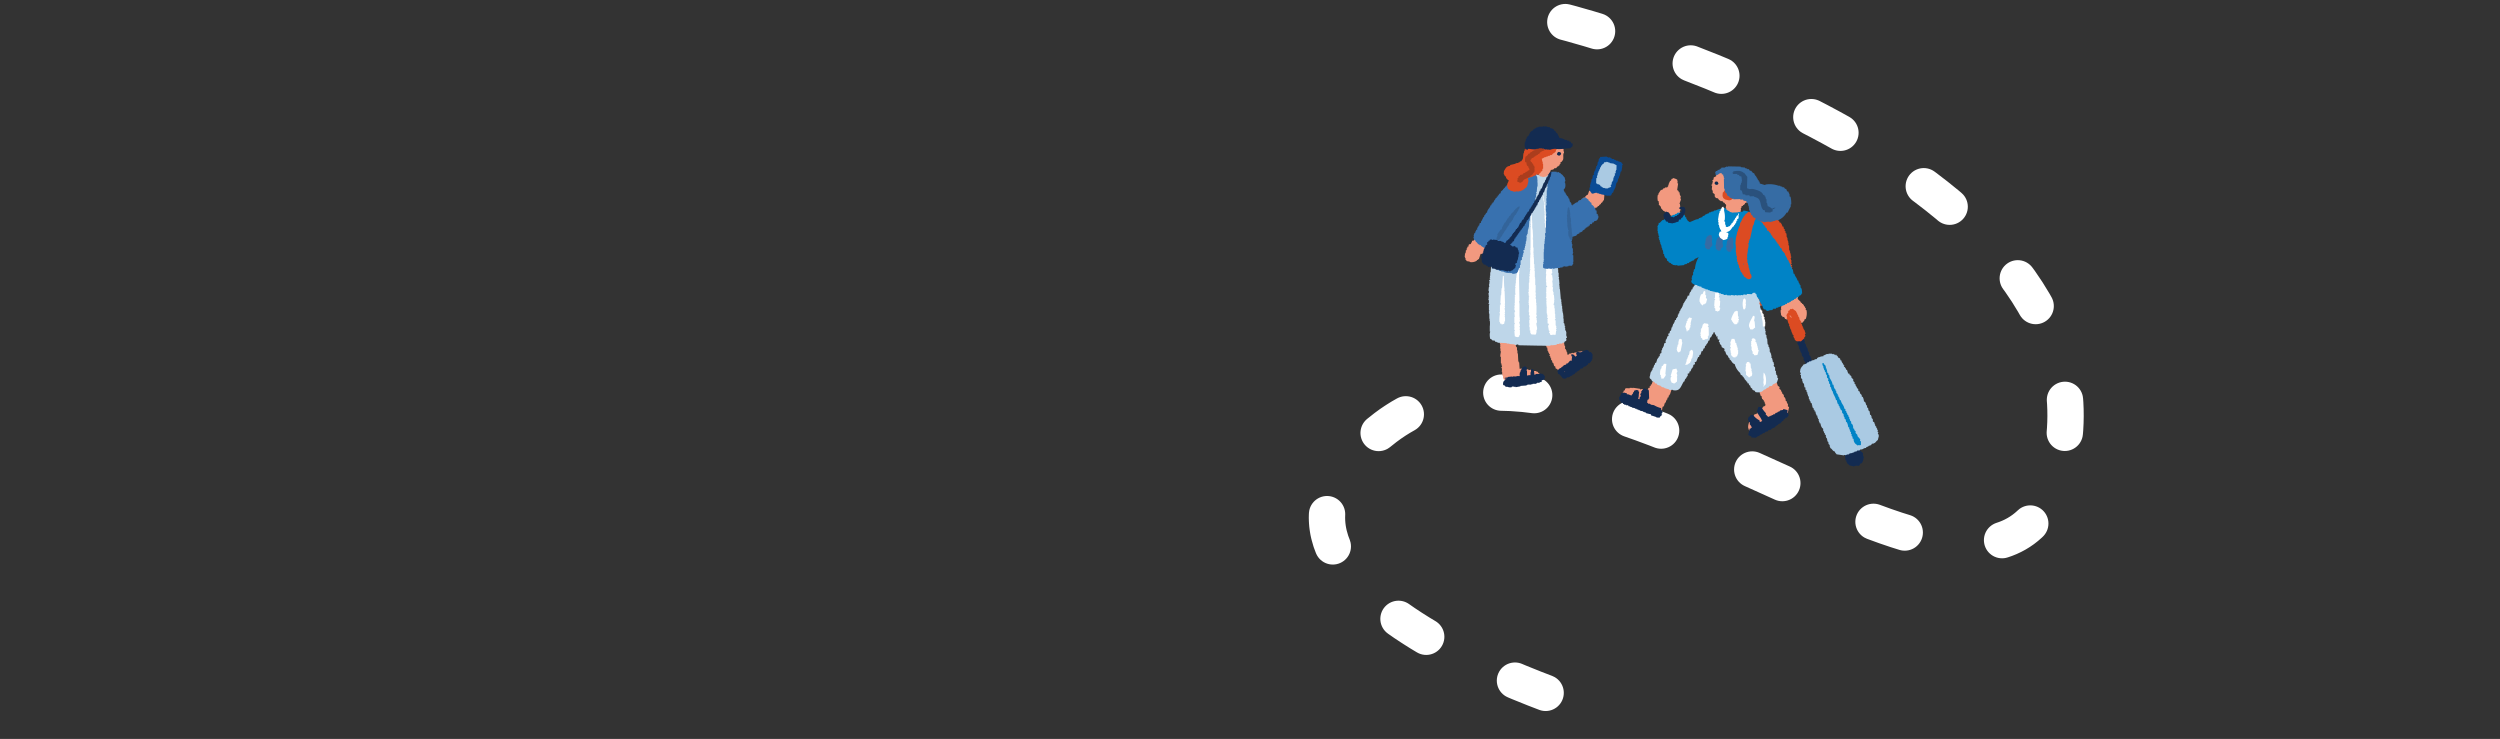 <svg xmlns="http://www.w3.org/2000/svg" xmlns:xlink="http://www.w3.org/1999/xlink" width="757" height="223.758" viewBox="0 0 757 223.758">
  <rect x="0" y="0" width="757" height="223.758" fill="#333333" stroke="none"/>
  <defs>
    <clipPath id="clip-path">
      <rect id="長方形_411" data-name="長方形 411" width="47.907" height="79.089" fill="none"/>
    </clipPath>
    <clipPath id="clip-path-2">
      <rect id="長方形_412" data-name="長方形 412" width="80.657" height="81.695" fill="none"/>
    </clipPath>
  </defs>
  <g id="グループ_17857" data-name="グループ 17857" transform="translate(4908 -6468.691)">
    <g id="pic_道04" transform="translate(-5436.556 1157.377)">
      <path id="パス_2505" data-name="パス 2505" d="M1002.533,5318.006s164.4,42.071,150.659,129.311-140.18-55.75-205.116-6.539,69.574,87.5,69.574,87.5" fill="none" stroke="#fff" stroke-linecap="round" stroke-width="11" stroke-dasharray="10 30"/>
      <g id="グループ_900" data-name="グループ 900" transform="translate(972 5349.513)">
        <g id="グループ_899" data-name="グループ 899" transform="translate(0 0)" clip-path="url(#clip-path)">
          <path id="パス_2593" data-name="パス 2593" d="M27.73,71.488a2.358,2.358,0,0,1,.4-.78l.792-.13v-.132h.265v-.13l1.056-.13v-.13H30.5v-.126h1.056v.13l.264-.13.131.258h.66v.13l-.528.13c.044.216.088.433.132.65h.132q.066.455.132.91h.132v.39h.129v.258h.132v.52h.132v.258h.132c.044.26.088.52.132.78H33.4l.264.91h.265l.264,1.3h.132v.91l.264.13v.258h.132v.39h.132v.258h.131v.65h.132c.131.194.2,0,.4-.13v-.13h.528v-.13h.4V78.5l.528.13V78.5h.264v-.13h.132v.13l.132-.13c.3-.057.353.07.527.13v-.258a16.8,16.8,0,0,1,3.035-.258.794.794,0,0,0,.4.649,3.985,3.985,0,0,1-.528,1.689h-.265l-.264.39h-.132L40,81.226h-.264l-.132.258h-.264v.13l-.4-.13v.39l-.4.13v.13h-.264l-.132.258-.528.13-.132.258h-.264l-.131.258h-.66l-.132.39c-.3.036-.344.017-.527.13v.13h-.4l-.132.258h-.264v.131c-.429.178-.48-.086-.792.258H33.009V84.2h-.266v-.13h-.4l-.4-.65-.4-.13c-.359-.384.156-.562-.528-.78l-.265-.91-.264-.13-.132-.649-.264-.13v-.369H29.97v-.13H30.1v-.128l-.264-.131v-.39l-.264-.13.131-.52-.264-.13v-.258h-.132l-.132-.52H29.05l-.132-1.039-.264-.13v-.39l-.265-.131-.131-.78h-.132v-.258h-.132V74.74h-.131v-.39H27.73v-.91l-.264-.131.132-.39h-.132v-.78h-.134c.013-.5-.027-.542.4-.649" transform="translate(-3.858 -9.872)" fill="#f2997f" fill-rule="evenodd"/>
          <path id="パス_2594" data-name="パス 2594" d="M33.954,84.349v-.258a1.511,1.511,0,0,0,.66-.39v-.13l.792-.258c.194-.621.118-.138.528-.39l.66-.78h.528a3.948,3.948,0,0,1,.132-1.3H36.99v-.65c.81.041.758.3,1.188.65.167.082-.052.159.132.13v-.13l.264-.13c.189-.4-.48-.606.131-1.17v-.13l1.056.258v-.13h.4l.132-.258h.265v-.13c.429-.179.477.081.792-.258.876.014.624.148,1.056.52v.13h.528l.131.258h.132v.258h.132v.258h.132l-.132.91c0,.022.183.047.132.258h-.132v.258h-.132v.39l-.264.13v.258H42.8l-.265.39h-.4c-.08.258.018.112-.132.258-.151.531-.057.15-.4.39l-.132.258h-.264v.13h-.4l-.4.52-.66.13-.132.258a3.184,3.184,0,0,1-1.056.649v.258h-.4l-.132.39-.4.131v.13h-.262l-.132.258-.528.13-.132.258h-.264v.13h-.66l-.132.258a1.658,1.658,0,0,1-.924.13c-.118-.143.023-.028-.132-.13h-.132l-.264-.39h-.132V86.8l-.4-.258-.132-.258-.4-.131c-.137-.141,0-.344-.132-.52h-.131a1.471,1.471,0,0,1,1.188-1.3m.924,1.3c.245.086.187-.076.264-.13h-.263Z" transform="translate(-4.625 -11.138)" fill="#132b51" fill-rule="evenodd"/>
          <path id="パス_2595" data-name="パス 2595" d="M12.63,72.1l1.188.13.264.39c.295.125.515-.107.66-.13l1.718.13.131.39h.132v.258h.131c.143.381-.167,1-.131,1.17h.131c.045.26.088.52.132.78h.131v.649h.132v.39h.131l-.131.52h.131v.258l.265.13v.91h.132v.91h.131q.066,1.234.132,2.469h.132v.258h.132l.132,1.949a2.943,2.943,0,0,1,1.718.131h.792v.13h.264v.13l.66-.13v.13h.4l.132.258h1.056v.13a1.021,1.021,0,0,0,.528.13l.132.39c.264.078.113-.018.264.13.383.391.176.984.132,1.559l-.4.131-.132.258-.66.131-.132.258h-.528v.13l-.264-.13-.132.258H21.077v.13h-.265v.131H19.757v-.131c-.273-.041-.265.131-.265.131H17.908v.13H15.8v-.13c-.172-.01-.221.228-.528.13v-.13l-.792-.131v-.13c-.743-.2-.267-.219-.528-.649l-.4-.258v-.258h-.131v-.78l-.264-.131c-.073-.172.064-.053.132-.13v-.13h-.132v-.78h-.132v-.117a2.24,2.24,0,0,0,0-1.04c-.009-.037-.181-.037-.132-.258h.132c.044-.13.086-.258.132-.39h-.132c-.044-.26-.088-.52-.132-.78h-.131V80.031H12.63c-.148-.5.176-1.45.132-1.689H12.63v-.91H12.5q.067-.325.132-.649H12.5c-.015-.172.212-.212.132-.52H12.5a12.775,12.775,0,0,1,0-4.028c.149-.111.021.018.132-.13" transform="translate(-1.742 -10.178)" fill="#f2997f" fill-rule="evenodd"/>
          <path id="パス_2596" data-name="パス 2596" d="M14.381,88.526h.258V88.4h-.524v-.258l.924-.131v-.13l1.32-.13v.13h.132v-.13c.469-.1,1.031.116,1.32-.13h.924c-.225-.07-.072-.984,0-1.17h.132v-.52H19c.28-.591.336-1.006,1.056-1.17.149-.145,0-.056.264-.13a.981.981,0,0,0,.4.258v.258h.132q-.066.455-.132.91h.132v1.429a2.666,2.666,0,0,1,1.056-.13v-.91h.132a2.459,2.459,0,0,1,.132-.91H22.7l.132.52h.132q.066.585.132,1.17h.264l.132-.258h1.32v-.131h.264a.222.222,0,0,0,.264.131v-.131h.132v.131c.453.131.435.434.792.649q-.066.519-.132,1.039l-.792.258c-.132.172.049.4-.132.52h-.4v.13l-.66.13-.132-.13-.132.258h-.264v.131H22.564v.13h-.4v.13H20.977v.13h-.265v.131l-1.847.13v.13l-1.452.258v-.13h-.66v-.131l-.528.131v.13a2.175,2.175,0,0,1-1.32-.13h-.524l-.264-.39h-.265c-.08-.053-.1-.172-.264-.258.008-1.239.367-.987.792-1.689" transform="translate(-1.918 -11.947)" fill="#132b51" fill-rule="evenodd"/>
          <path id="パス_2597" data-name="パス 2597" d="M32.081,66.9c-.047.473-.1.554-.528.649-.08.258.018.112-.131.258v.131h-.528l-.132.258h-.923v.13h-.66l-.132.258-1.32.13c-.182-.04.052-.161-.132-.13v.13h-.4v.13H24.163l-6.6-.13-.132-.258c-.151-.044-.66.243-1.056.131v-.131l-1.584-.13V68.2H14v-.13l-2.771-.13v-.131h-.264v-.13h-.4l-.265-.39H9.642v-.13c-.258-.172-.3-.3-.66-.39a5.436,5.436,0,0,1-.132-1.559c.044-.216.088-.433.132-.649H8.85V63a6.72,6.72,0,0,0,0-1.819H8.717v-.13H8.85c.034-.248-.132-.258-.132-.258v-.127H8.85c-.007-.184-.086.048-.132-.131v-1.3H8.585v-.13h.132c-.005-.172-.208-.321-.132-.649.009-.035.177-.04.132-.258H8.585V56.371h.132v-.13l-.265-.13c-.063-.221.125-.228.132-.258v-.78H8.453v-.52h.132l-.132-.39h.132q-.066-.651-.132-1.3h.132v-.649H8.453s.107-1.088.132-1.17h.132l-.132-.78h.132v-.649H8.85c.022-.14-.249-.344-.132-.649l.264-.13v-.131H8.849v-.515h.132c-.044-.172-.088-.345-.132-.52h.132V46.633h.132l.131-1.819h.139l-.132-.258h.132V44.3h.132l-.132-.4h.132v-.39h.125a.215.215,0,0,0-.132-.258c-.037-.288.132-.258.132-.258v-.78h.132l.132-.649h.131c.008-.032-.222-.5-.131-.78h.131V40.4h.132a.36.36,0,0,0-.132-.39v-.13h.132V39.1H10.3v-.914h.132v-.65h.132v-.649H10.7v-.258h.131v-.39h.132c.01-.057-.224-.484-.132-.78h.132v-.522H11.1v-.649h.132l-.132-.258h.132l.131-.78H11.5V32.99h.132v-.52h.132v-.13h-.137v-.13h.132l.131-.65h.132v-.783h.132v-.39h.131v-.78l.265-.13c-.044-.216-.088-.433-.132-.649l.264-.13v-.39l.264-.13v-.39h.132v-.258h.132v-.258l.265-.13v-.131h.264l-.132-.39h.132l.132-.52.264-.13.265-.78.264-.131v-.39l.4-.258.4-1.17h.132l.132-.39.264-.13.264-.78.264-.131v-.4h.131l.132-.39.264-.13.132-.52.264-.13V19.99h.132v-.258l.4-.258v-.258l.265-.13V18.83l.528-.39.131-.39.265-.13v-.258h.132l.265-.39h.264l.265-.39,1.319-.13v.13l.264-.13v.258h.132a1.783,1.783,0,0,1,1.188-.13v.13h.4v.131a3.082,3.082,0,0,0,1.32,0c.437-.063.935.094,1.188-.131.558.013.687.064.792.52.32.08.29.137.528.258l-.132.65h-.132v.39c-.061.124-.381.029-.265.52H26.8v.39h.132V20h.132l.132.91.264.13c.163.376-.159.993-.132,1.17h.132v.52l.264.13.132,2.209h.132v.78h.132v1.17h.132c-.044.216-.088.433-.132.649h.132V29.09a11.962,11.962,0,0,0,.264,3.118,5.79,5.79,0,0,1-.132,1.429l.265.13.131,3.639h.132c0,.183-.2.206-.132.515,0,0,.172,0,.132.258a.344.344,0,0,0-.132.39h.132v.78h.132q.066,1.364.132,2.729h.128l-.131.52h.131v.91h.132l-.132.39h.132q-.066.585-.132,1.169l.265.13c-.044.172-.088.345-.132.52h.132v1.039h.132v1.3h.132v.131c-.044.172-.086.344-.132.515h.132q.066.779.132,1.56c-.005.024-.172.048-.132.258h.132v.78H30.1v.13c0,.021-.186.047-.131.258H30.1q.133,1.559.265,3.118H30.5v.91h.131l-.131.39h.131v.649h.132v.91h.132c-.044.172-.088.344-.132.515h.132v.52h.132v.13H30.9v.13h.131q.066.651.132,1.3c-.04.179-.172-.05-.132.13h.132v.52h.132l-.132.52h.132v.13c-.006.027-.2.041-.132.258h.132v.258h.132l.131.91h.132c.067.248-.094.183-.132.258v.131h.132v.78h.132V64.4h.132v.39h.132a2.769,2.769,0,0,0,0,1.3h.132c.106.479-.385.4-.264.78Z" transform="translate(-1.191 -2.365)" fill="#bed6e9" fill-rule="evenodd"/>
          <path id="パス_2598" data-name="パス 2598" d="M28.029,27.248s-.1-1.048-.129-1.141a5.209,5.209,0,0,1-.258-1.775c.33.344.093.759.258,1.268h.129v.761h.129v1.014h.129v1.014h.129l-.129.38h.129v1.014c.307,1.116.222,4.2.515,5.325l.129,2.409c.223.709.161,1.155.386,1.9v.761h.129l-.129.127c.016.179.081-.046.129.127v.507H29.7l-.129.127v.127H29.7v.634h.129v1.014h.129V43.1h.129l-.129.127c0,.283.129.258.129.258v.761h.129l-.129.127V44.5h.129v.761h.129l-.129.127c.015.179.086-.047.129.127V46.4l.129.258h-.129v.258h.129l-.129.258c.005.027.164.046.129.258h-.129c0,.172.222.211.129.508h-.129l-.129.507.258.127v.507h.129l-.129.38h.129v.761h-.129c-.017.1.13.8.129,1.141V52h-.129v.127l.258.127-.129,1.014h.129v.38h.129v.888h.129l.129,1.522-.129.38h.129l-.258,1.141.258.127v.887h.129v1.014h.129v.127a.325.325,0,0,0-.129.38s.109.012.129.258v1.141h.129c.044.258-.294.51-.258.634l.258.127V63.8h.129v.258h.129l-.129.38a.329.329,0,0,1,.129.38.343.343,0,0,0-.129.38c.006.028.178.041.129.258h-.129l-.129,1.141H31.25v.127c-.181.021.05-.092-.129-.127h-.644v.127l-.644-.127a1.019,1.019,0,0,0-.129-.508h-.129c-.122-.292.119-.485.129-.634l-.258-.127L29.189,63.8h.129a1.069,1.069,0,0,0,.129-.508l-.386-.127V62.116h-.129v-.127h.129l.129-.38-.258-.127.129-.761h-.129v-.38c-.052-.172-.155.051-.129-.127h.129v-.127H28.8V58.438c.042-.172.153.051.129-.127H28.8l-.129-1.775H28.8v-.127h-.129a2.187,2.187,0,0,1,.129-.761h-.129V55.39h-.129c-.046-.21.124-.228.129-.258V53.871h-.129l.129-.258V52.219l.258-.127c.086-.358-.219-.283-.258-.38v-.887l-.129-.38a.217.217,0,0,0,.129-.258s-.164-.01-.129-.258a.219.219,0,0,0,.129-.258h-.129l.129-1.522h-.129l.129-1.014a7.51,7.51,0,0,1-.129-2.535h.129v-.888h-.129v-.127h.129l-.129-.38c.033-.176.167.049.129-.127h-.129v-.113h.129V42.33h-.129l.129-.38-.129-.38h.129l-.129-.38h.129v-.372h-.129l.129-.38h-.129V40.3h.129c.024-.263-.129-.258-.129-.258V38.649h-.129v-.127a.354.354,0,0,0,.129-.38h-.129v-.127l.129-.258h-.129v-.634h.129c0-.165-.213-.317-.129-.634h.129v-.127h-.129V36.1h-.129l.129-.258h-.129v-.612h.129v-.127a.206.206,0,0,1-.129-.258h.129v-.127h-.129v-1.9h-.129l.129-1.141h-.129V30.158h.129v-.127h-.129V29.017h-.129v-.126h.129v-.258h-.129l.129-.258h-.129V27.361H27.9Z" transform="translate(-3.902 -3.435)" fill="#fff" fill-rule="evenodd"/>
          <path id="パス_2599" data-name="パス 2599" d="M24.985,65.607a1.96,1.96,0,0,1-.258,1.268h-.644v-.127c-.181-.022.052.1-.129.127l-.644-.127-.129-.508h-.129c-.094-.277.172-.377.129-.507l-.258-.127v-.888c-.029-.178-.2-.31-.129-.634.039-.172.156.051.129-.127H22.8V63.83c0-.021.172-.046.129-.258H22.8V62.432h.129l-.129-.888a.319.319,0,0,0,.129-.38H22.8v-.258h-.129l.129-.761h-.129c-.11-.495.181-1.6,0-2.4h-.129c-.006-.172.2-.2.129-.507,0,0-.167.006-.129-.258h.129v-.127a.211.211,0,0,1-.129-.258h.129V55.324H22.8V55.2h-.129v-.258h-.129c-.038-.141.129-.258.129-.258,0-.128-.218-.405-.129-.761,0,0,.167.018.129-.258-.025-.178-.155.051-.129-.127,0,0,.164-.04.129-.258h-.129v-.127h.129V51.122H22.8V49.981h.129v-.127H22.8V49.22h.129v-.127c.038-.277-.155-.37-.129-.507h.129v-.258h.129c.013-.179-.11.052-.129-.127l.129-.887h.129c-.027-.2-.258-.258-.258-.258-.055-.213.123-.225.129-.258v-3.17h.129l-.129-.127.129-.258h-.129l.129-.887h-.129l.129-.127-.129-.258h.129v-.126c-.029-.177-.155.051-.129-.127s.157.051.129-.127h-.129l.129-.258h-.129v-.127h.129V41.08l-.129-.258h.129V34.229h.129a.224.224,0,0,0-.129-.258c-.053-.291.153-.354.129-.507h-.129v-.634c.258-1.184-.144-3.913-.129-6.213.487.49.04,1.176.258,1.9h.129v.634H23.31l.129.38H23.31v.127h.129V30.8h.129v1.522s.165-.027.129.258h-.129v.127H23.7v.127h-.129v.126H23.7v1.775h.129L23.7,35h.129l.129,2.536h-.129v.127h.129v.127h-.129v.127h.129l-.129.258h.129v2.156h.129c.042.172-.031-.009-.129.127v.127h.129v1.141l-.129.258h.129v.888h.129V43h-.129c-.053.31.129.38.129.38l-.129.38h.129v1.775h.129V46.8h.129l-.129.761h.129v1.9H24.6l-.129.38H24.6V51.87h.129v1.775H24.6v.127h.129v.507h.129v.127h-.129v.761h.129a2.06,2.06,0,0,0-.129.888h.129V57.07c.046.172.1-.051.129.127h-.129v.127a.238.238,0,0,1,.129.258l-.129.38h.129V60.5c-.008.033-.2.036-.129.258l.258.127-.258.887h.129v.258h.129a.206.206,0,0,1-.129.258c-.037.273.129.258.129.258V63.3h-.129c-.2.708.509,1.725,0,2.282" transform="translate(-3.179 -3.758)" fill="#fff" fill-rule="evenodd"/>
          <path id="パス_2600" data-name="パス 2600" d="M19.265,66.908h-.129a.337.337,0,0,0,.129.38c.076.315-.137.476-.129.635h.129v1.648h-.129l-.129.507c-.258.076-.111-.017-.258.127a1.683,1.683,0,0,1-1.031-.258l-.129-1.522a.33.33,0,0,0,.129-.38h-.129v-.634h.129c.02-.178-.093.049-.129-.127V66.273h.129a.332.332,0,0,0-.129-.38V64.117h.129l-.129-1.395h.129v-.258h.129c.02-.149-.35-.488-.258-1.014h.129l-.129-.38.129-.887-.129-.258h.129V57.9h.129c.021-.16-.236-.218-.129-.507l.258-.127c.062-.213-.123-.226-.129-.258V55.357h.129c.035-.207-.124-.228-.129-.258-.066-.326.1-.453.129-.634h-.129v-.127h.129V53.7h.129l-.129-.634h.129V52.31h.129v-.127c-.064-.086-.192-.008-.129-.258h.129v-.634h.129v-.127h-.129v-.127h.129v-.888h.129l-.129-.38h.129v-.634h.129l.129-2.409h.129l-.129-.258h.129c.155-.544-.051-1.155.258-1.522v-.127h.129l-.129,2.789v2.029h-.129v.127h.129v.127h-.129v.127h.129c.063.325-.118.459-.129.634.057.086.189.006.129.258h-.129v2.309l.129,6.087h-.129l.129.887v3.55l.129,1.141h-.129v.127h.129v.507h-.129v.258h-.129a1.859,1.859,0,0,1,.258,1.141" transform="translate(-2.481 -6.327)" fill="#fff" fill-rule="evenodd"/>
          <path id="パス_2601" data-name="パス 2601" d="M12.34,63.726h.129V61.951H12.6v-.127c-.052-.069-.216-.023-.129-.258l.258-.127c.1-.282-.106-.344-.129-.507l.129-2.283h.129v-.634h.129v-.127h-.129l.129-1.395h.129l.258-3.677h.258l.129,3.3h.129l-.129.258c0,.249.129.258.129.258.07.3-.12.328-.129.508h.129l-.129.258h.129l.129,3.677-.129.38h.129a1.842,1.842,0,0,1-.129.761h.129c.05.308-.129.38-.129.38l.129.888c0,.265-.137.419-.129.507h.129a.351.351,0,0,1-.129.38l.129.634c-.005.025-.172.046-.129.258h.129v1.268h-.129l-.129.761-.773.258v-.258H12.6l-.129-.507H12.34a8.367,8.367,0,0,1,.129-2.4l-.129-.634" transform="translate(-1.737 -7.456)" fill="#fff" fill-rule="evenodd"/>
          <path id="パス_2602" data-name="パス 2602" d="M41.744,28.2h-.532a1.449,1.449,0,0,0-.4-.649h-.128V27.29h-.131v-.649h-.132c.086-.859.581-1.1,1.056-1.56l.264-.39h.4l.132-.39H42.4c.231-.258.244-.416.66-.52l.4-1.17h.132a1.08,1.08,0,0,0,.264-.52c.3-.04.344-.01.528-.131v-.13h.263l.132-.258a3.679,3.679,0,0,1,2.507.52v.13l.265.131.132.39h.131a5.781,5.781,0,0,0,.265,1.039q-.066.779-.132,1.56c-.167.138-.138.229-.264.39h-.132v.258l-.528.384v.258H46.89c-.181.192-.067.172-.4.258v.258l-.4.131-.264.39h-.4l-.132.258a6.524,6.524,0,0,1-3.435.65l-.132-.39" transform="translate(-5.707 -3.034)" fill="#f2997f" fill-rule="evenodd"/>
          <path id="パス_2603" data-name="パス 2603" d="M.14,45.025H.008c-.046-.222.123-.222.132-.258v-.649H.272V43.86H.4v-.649l.264-.13v-.52H.8l.132-.52H1.2c.08-1.136.415-.457.792-.91v-.27l.264-.13v-.386c.125-.178.344,0,.528-.13l.264-.52.924-.13v-.13l1.056.13.924.649v.258l.264.131v.258h.132v.258h.132v.39h.132v.649H6.476v.649H6.344c-.044.172-.088.345-.132.52l-.4.258v.39c-.018.032-.194.134-.264.258h-.66L4.365,45.8H4.232l-.132.258H3.836l-.132.258a2.889,2.889,0,0,1-2.112.39v-.13L.668,46.44v-.13a.755.755,0,0,1-.4-.65c-.016-.183.165.051.132-.13L.141,45.4Z" transform="translate(0 -5.568)" fill="#f2997f" fill-rule="evenodd"/>
          <path id="パス_2604" data-name="パス 2604" d="M3.19,35.36q.131-.455.264-.91l.264-.13v-.39h.131c.143-.276.029-.316.265-.52.149-.145,0-.055.264-.13l-.131-.39h.131l.132-.39h.132v-.258l.265-.131q.066-.325.132-.649l.4-.13c.044-.724.159-.48.4-.91v-.258h.132v-.258h.132v-.258l.265-.13L6.491,29l.264-.13v-.258h.131c.228-.356-.124-.239.4-.39.08-1.031.859-1.275,1.056-2.209H8.6c.028-.289.011-.349.132-.515h.132c.229-.332-.138-.258.4-.39.094-.654.51-.712.66-1.3h.264v-.39h.264l.132-.39h.132c.239-.362.16-.532.66-.649l.132-.649h.265v-.258h.264c.172-.621.626-.551.792-1.169h.264v-.258l.4-.13v-.258h.132v-.131l.528-.13v-.13a1.058,1.058,0,0,1,.528-.258v-.258c.648-.076.782-.389,1.32-.52l.132-1.429h.132c.189-.381.333-.419.4-.91h.264V15.64l.527-.13c.149-.515.039-.172.4-.39V14.99H18.1l.132-.258c.94-.493,1.965-.014,3.167.131l.132.39h.132v.258l.264.13.264,1.429h.129v.258h.132q.066.779.132,1.559h-.132v.13h.132v1.17h-.132l.132.258h-.132q-.066.779-.132,1.56h-.132a.363.363,0,0,0,.132.39v.13h-.132l-.132,1.17h-.132v.39H21.8v1.039a7.284,7.284,0,0,0-.4,1.559c-.508.064-.368.16-.792.258a4.159,4.159,0,0,1,0,1.429h-.132v.885h-.126l-.132,1.429h-.132l-.131,1.949h-.132v.131h.132v.13h-.132v.39h-.132q-.066.715-.132,1.429h-.131v.39l-.265.13c-.069.215.128.239.132.258l-.132,1.429h-.132v.78H18.9v.65h-.132v.526h-.132v.649l-.4.13v.131c.153.067.207.408.132.649h-.132v.52H18.1v.65l-.264.13v.78l-.4.258v1.3h-.132c-.118.372.037.631-.132.91l-.264.13v.258h-.132l.132.258-.264.13v.39H16.52c-.131.459-.252.37-.66.52a1.558,1.558,0,0,1-1.056,0v-.13h-.792V46.4h-.131v.131L12.826,46.4v-.13h-.4v-.131l-.924-.13v-.13h-.528v-.131a.964.964,0,0,0-.528-.13l-.131-.39a1.248,1.248,0,0,1-.66-.13v-.13h-.4l-.4-.52H8.734l-.264-.39A9.328,9.328,0,0,0,7.414,43.8v-.258l-.264-.131c-.273-.629.228-1.077,0-1.429v-.13h.132v-.52h.131v-.649h.132v-.258h.132a2.662,2.662,0,0,0,0-1.17A1.141,1.141,0,0,1,6.754,39V38.87H6.226l-.132-.258H5.83v-.131c-.356-.22-.25.121-.4-.39h-.4l-.132-.258H4.641l-.528-.649-.265-.13V36.8l-.527-.39v-.4H3.189v-.39h.132a.224.224,0,0,0-.132-.258" transform="translate(-0.45 -2.049)" fill="#3871af" fill-rule="evenodd"/>
          <path id="パス_2605" data-name="パス 2605" d="M27.9,43.893c.021-.172-.212-.215-.132-.52H27.9v-.649h.132v-.13H27.9v-2.21h.132l-.132-.258.132-.258H27.9v-.131h.132v-.13H27.9v-.13h.132V37.915h.132V36.876H28.3l-.132-.39H28.3v-.78h.132a2.329,2.329,0,0,1-.132-.649v-.39h.132V32.978h.132V30.9h.132v-.13H28.56l.132-.39s-.165-.039-.132-.258h.132l-.132-.258h.132v-.4H28.56v-.13h.132c.045-.258-.058-.159-.132-.258v-.131h.132V28.3H28.56l.132-.39H28.56v-.78h.132c.013-.119-.151-.213-.132-.52l.264-.91h-.132v-.649h.132l-.132-.258a2.573,2.573,0,0,1,.132-1.039c.035-.18-.032.025-.132-.131v-.134h.132V21.672h.132v-.649h.132l-.132-1.039h.132V19.2h.132v-.78h.132v-.649h.132l-.132-.91h.264c.106-.964,1.169-.824,2.243-.78v.258h.129c-.009-.18.357-.19.528-.13v.13l.528.13v.258c.676.178.714.728,1.188,1.039l.264,1.17h-.132l-.132.39h.132c.192.725.187,1.741-.4,2.079.036.3.02.336.132.52h.132l-.132.258.4.258.132.52.264.131v.258l.4.258.132.52.264.131v.515h.132v.39l.265.13v.258h.131c.172.356-.034.382.264.649.113.146-.018.02.132.13v-.258c.66-.183.759-.7,1.584-.78.086-.322.064-.215.264-.39v-.13h.265v-.13h.4l.4-.52h.264v-.13c.228-.086.2.045.265.13.2-.064.151-.119.264-.258h.4V24a3.449,3.449,0,0,1,.66.52h.132v.39h.265v.131c.276.232.086.263.528.39l.132.649c.543.135,1.086,1.116,1.188,1.689h.264v.39H44l-.132.52.4.258v.39H44.4a1.131,1.131,0,0,1-.132,1.039c-.12.447-.526.619-1.056.65-.079.258.018.112-.132.258v.13h-.4c-.082.315-.139.286-.264.52h-.528v.39l-.4.13V32.7h-.4v.258h-.4c-.1.354-.031.3-.4.39V33.6a1.477,1.477,0,0,0-.66.39v.13a2.44,2.44,0,0,1-.924.39v.258a1.629,1.629,0,0,0-.792.39l-.132.258-1.32.39v1.17s-.131-.027-.132.258l.132.39c-.036.18-.19-.045-.132.13h.132v.258H36.6q-.066.515-.132,1.039H36.6v.258h.131v1.17h.132v.13h-.132V41H36.6v.13h.131v.258h.132v1.6c.04.179.157-.052.131.13h-.131v.39h-.132v.13h.132c-.032.289-.009.349-.132.515H36.6v.258h-.132v.13H35.424v.13l-.792.131-.528-.131V44.8h-.4l-.132.258h-.66v.13l-1.718.131v.13h-.528v-.13c-.275-.036-.264.13-.264.13a2.179,2.179,0,0,1-1.056-.13v.13a2.783,2.783,0,0,1-1.584-.258,3.409,3.409,0,0,1,0-1.3Z" transform="translate(-3.911 -2.266)" fill="#3871af" fill-rule="evenodd"/>
          <path id="パス_2606" data-name="パス 2606" d="M32.982,11.17a.616.616,0,0,1-.528.39v.515l-.264.131v.258l-.4.258v.131h-.26l-.4.52h-.532l-.131.258a1.788,1.788,0,0,1-.924.258,9.317,9.317,0,0,1-.528,1.3l-.4.13c-.082.315-.139.286-.264.52l-1.319.258v-.13l-.793-.13c-.1-.354-.031-.3-.4-.39l-.4-1.17V12.989c-.042-.179-.111.052-.131-.13.057-.068.226-.028.131-.258l-.264-.13-.132-.78H25.2v-.13h-.132v-.258l-.4-.258v-.39l-.264-.131v-.39h-.132c-.044-.26-.088-.52-.132-.78h-.132l.132-.39a2.51,2.51,0,0,1-.132-1.3h.132a1.089,1.089,0,0,0,.132-.52h.264l.132-.39.264-.13c.2-.283-.1-.094.264-.39V6.108h.4l.4-.52h.264l.132-.258h.264V5.2l.792-.258v-.13h.66v-.13h.792V4.554h.528l1.98.65.131.258h.262c.344.235.22.5.792.649a3.029,3.029,0,0,1,.266,1.161c.32.08.29.137.528.258v.78h.131v.52h-.132c-.236.9.177,1.775-.4,2.339" transform="translate(-3.384 -0.643)" fill="#f2997f" fill-rule="evenodd"/>
          <path id="パス_2607" data-name="パス 2607" d="M30.154,7.026l-.131-.011L30,7.273l-.131-.011c-.011.129-.022.258-.033.388L29.7,7.638l-.187.636-.845.581-.3.367-.394-.033-.154.248-.263-.022-.011.13L27.3,9.394l-.154.248-.537.086-.011.13-.394-.033-.154.248-.263-.021-.011.13-.405.1a4,4,0,0,0,.294,1.2l-.033.388.131.011q0,.718.009,1.435c-.491.149.005.263-.33.755l-.417.226c-.008.086-.015.172-.022.258-.185.212-.5.289-.714.593l-.658-.055c-.249.639-.324.238-.834.452l-.154.248-.4-.033-.011.13c-.458.145-.621.013-.954.311l-.131-.011q.093.465.185.928c-.258.773-.239,1.6-.837,2.017-.161.132,0,.055-.274.107-.131.344-.057.292-.429.356l-.022.258c-.3.015-.344-.015-.537.086l-.011.13-.263-.022-.011.13-.526-.044-.011.13-.921-.077c0,.043-.007.086-.011.13l-.921-.078.011-.13-.526-.044c-.3-.146-.465-.45-.876-.594l-.1-.4-.131-.011.033-.389-.131-.011.045-.515.131.011-.12-.14.5-1.132c-.462-.165-.515-.48-.865-.724l.033-.388c-.585-.209-.387-.49-.722-.843l.086-1.036.131.011a2.777,2.777,0,0,1,.758-1.116,2.281,2.281,0,0,1,.954-.312l.022-.258,1.622-.386.011-.13.263.022.011-.13.526.044.154-.248.263.022.011-.13a1.032,1.032,0,0,1,.548-.215l.165-.377.131.011.033-.388.131.011.145-1.683.131.011c.018-.216.037-.432.056-.648l.131.011.045-.515.131.011L20.352,7l.131.011.187-.636.274-.107.022-.258.131.011c.134-.165.119-.219.176-.507.629-.131.3-.447.976-.57l.022-.258.269.009.022-.258.405-.1.011-.13.263.021.154-.248L23.66,4l.3-.367.394.033.011-.13.263.022.011-.13L25.7,3.391l.011-.13,1.718.014-.011.13.131.011.011-.13.394.033-.011.13.275-.107.109.27A.218.218,0,0,0,28.6,3.5a5.142,5.142,0,0,1,1.019.477c.475.172.4.454.733.714q.086.594.162,1.188l-.131-.011L30.15,7.024" transform="translate(-1.954 -0.46)" fill="#dc4b22" fill-rule="evenodd"/>
          <path id="パス_2608" data-name="パス 2608" d="M22.153,7.147,21.428,7a5.1,5.1,0,0,1-.145-2.141h.145V4.434h.145V3.863l.29-.143V3.291l.435-.285c.453-.678.551-1.482,1.45-1.713.166-.563.041-.184.435-.429V.723h.29L24.62.438h.435V.3h.435V.153h1.3V.01l.725.143A.236.236,0,0,1,27.81.01V.153h.283V.3h.725l.145.285.725.143V.866l.435.143v.285c.439.115.5.266.58.714h.29l.725,1.427v.143l1.015.143v.143h.435l.145.285h.725v.285l.435-.143v.143h.29v.285H35.2c.106.412.155.473.58.571,0,1.3-.262.757-.725,1.427-1.573,0-3.206.429-4.493.143a4.306,4.306,0,0,0-1.595.285h-.58V7h-.145v.146L27.659,7v.143h-.145V7H25.632a12.665,12.665,0,0,1-3.189-.143c-.249.007-.237.267-.29.285" transform="translate(-2.997 0)" fill="#132b51" fill-rule="evenodd"/>
          <path id="パス_2609" data-name="パス 2609" d="M18.639,17.313h.132l-.132-.39.264-.13c.233-.448-.172-.48.528-.649v-.258l.792-.131.265-.39.528-.13.131-.258.526-.135v-.131a1.058,1.058,0,0,1,.528-.258l.132-.39H22.2v-.258h-.132l-.131-.52-.265-.134a1.486,1.486,0,0,1-.264-1.039l-.4-.13a3.578,3.578,0,0,1,.131-1.689c.376-.094.322-.161.528-.39h.132l.132-.39c.38-.258.349.236.527-.389.708-.19.841-.739,1.718-.78V8.09c.265-.051.264-.13.265-.13h.661V7.827h1.056v.13l.4-.13a.521.521,0,0,0,.264.258v.39a3.075,3.075,0,0,0-1.32.65l-.264.389h-.265l-.131.258-.4.131v.13h-.265l-.131.258h-.265v.13a1.671,1.671,0,0,1-.792.39.61.61,0,0,1-.4.52.948.948,0,0,0,.264.649H23l.132.39.264.13.132.515.264.131v.39h.132v.131h-.132a3.67,3.67,0,0,1,0,1.3c-.454.379-.5.994-1.188,1.17v.258l-1.98.91-.264.39h-.132v.258l-.924.39V18.08a1.7,1.7,0,0,1-.66-.13Z" transform="translate(-2.631 -1.105)" fill="#ab3d1d" fill-rule="evenodd"/>
          <path id="パス_2610" data-name="パス 2610" d="M54,13.7q-.126.743-.252,1.486l-.252.124-.252,1.238h-.125v.248H53v.495l-.252.124c-.042.286-.083.575-.125.867h-.13v.248l-.252.124-.377,1.609h-.126v.248a2.409,2.409,0,0,0-.5,1.116l-.377.124v.366h-.125l-.125.371-.754.124v-.124h-.126v.124l-.755-.124v-.124l-.377.124v-.124h-.252v-.124h-.629v-.124h-.252v-.12l-.252.12v-.12h-.252v-.124h-.5v-.124c-.781-.233-1.2.424-1.761.124v-.124c-.336-.246-.319-.532-.629-.743v-.865l.252-.124c-.042-.206-.083-.412-.125-.619h.125V18.9h.125v-.371h.126q.063-.5.125-.99l.252-.124q.063-.495.125-.99l.377-.247c.1-.216-.1-.195-.126-.247v-.124h.126v-.375h.125V15.06l.252-.124v-.372h.13v-.371h.125v-.5l.252-.124v-.247h.125q.063-.5.125-.99l.252-.124v-.619h.125v-.247l.252-.124.125-.371,2.012-.124v.124l.5.124V11.1c.143-.021.243-.234.5-.124l.126.247h.249l.126.247h.629l.125.248h.377l.125.247h.5v.124l1.132.372a.582.582,0,0,0,.377.495v.372l-.252.124L54,13.7" transform="translate(-6.221 -1.514)" fill="#094b95" fill-rule="evenodd"/>
          <path id="パス_2611" data-name="パス 2611" d="M46.728,17.494l-.012-.222-.126.007.326-1.017c-.006-.115-.011-.228-.018-.337l.247-.124-.138-.215.247-.124-.012-.222.126-.006L47.35,14.9l.247-.124-.023-.443.247-.124.1-.45.368-.241c0-.074-.008-.148-.012-.222l.374-.131.229-.456.632-.033c.029-.007.032-.156.247-.124l.006.111.253-.013.006.111.38-.02.138.215,1.151.162.915.508q-.024.723-.05,1.446l-.126.007c0,.074.008.148.012.222l-.126.007q.017.332.035.665l-.368.241c.033.137.235.189.15.436l-.127.007.012.222-.247.124.138.216-.247.124c-.027.3-.052.6-.079.893l-.127.007.012.222-.247.124.012.222-.126.007c.009.185.02.369.029.554l-.368.241c.027.109.277.31.156.547l-.127.007c-.3.38-.166.066-.621.258a.685.685,0,0,0,.006.111l-.252.013.006.111-.89-.07-.006-.111a1.13,1.13,0,0,1-.638-.078.685.685,0,0,0-.006-.111c-.333-.172-.244.129-.4-.313l-.252.013-.153-.437-.386-.091-.006-.111-.38.02-.009-.11-.392-.2.044-1.558.253-.013" transform="translate(-6.554 -1.772)" fill="#aacae3" fill-rule="evenodd"/>
          <path id="パス_2612" data-name="パス 2612" d="M32.844,10.079v-.016c-.161-.086-.155-.128-.243-.264l.021-.054.012-.029c-.029-.059-.015-.033.006-.068h-.006c.006-.009.012-.014.017-.021l-.018-.019.042-.033-.018-.019a.558.558,0,0,1,.1-.146l.013-.019-.023-.013a.619.619,0,0,1,.37-.3l.128.046h.037l.005-.008.009.007a.618.618,0,0,1,.362.077l.04.13.014.015h.019v.012l.048.024-.014.022c.052.046.047.042.04.055a.567.567,0,0,1,.075.258l-.11.119.018.019a.441.441,0,0,1-.055.033l-.1.172h-.062l-.075.108-.023-.013c-.086.07-.026.025-.115.026l-.015.021-.046-.033-.015.021a.188.188,0,0,1-.056-.006l-.091.02-.029-.04-.014.009-.022-.011-.107.007V10.14c-.107-.014-.043,0-.086-.058l-.009-.005h-.022" transform="translate(-4.602 -1.281)" fill="#102a4e" fill-rule="evenodd"/>
          <path id="パス_2613" data-name="パス 2613" d="M5.88,42.391l.131.015-.029.258.131.015a1.078,1.078,0,0,0,.392,1.22l.1.273.655.072c-.005.043-.01.086-.015.13l.5.316c0-.043.009-.086.015-.129l.131.015-.029.258.51.187.015-.13.67-.057.073.531,1.049.115-.015.129.262.029c-.005.043-.01.086-.015.129l.8-.043c.164.031.4.267.773.216.005-.043.01-.086.015-.13l1.938.475.161-.244c.149.033.33.292.641.2L14.9,46l.393.043c0-.043.009-.086.015-.129.344-.207.545-.521.875-.687l.234-.89c-.015-.069-.373-.1-.218-.416l.569-.33c-.029-.134-.058-.268-.086-.4l.131.015c.02-.172.039-.344.058-.515L17,42.7l.086-.773.131.015a.225.225,0,0,0-.1-.273l.19-.5-.131-.015c.018-.16.277-.307.2-.631l-.131-.015.029-.258-.131-.015.161-.244-.131-.015a3.752,3.752,0,0,1-.291-.945l-.525-.058-.1-.273L16,38.671l.015-.129c-.24-.046-.374.3-.687.186.005-.043.01-.086.015-.129l-.262-.029.015-.129c-.172-.133-.216-.119-.51-.187l.31-.363.131.015c.01-.086.02-.172.029-.258l.277-.1.029-.258.423-.216.219-.76.277-.1.044-.387.277-.1.029-.258.292-.229c.009-.086.02-.172.029-.258l.131.015c.009-.086.02-.172.029-.258l.277-.1.044-.387.277-.1.19-.5.277-.1c.009-.086.02-.172.029-.258l.292-.229c.009-.086.02-.172.029-.258l.131.015c.01-.086.02-.172.029-.258l.277-.1.2-.631.131.015.19-.5.131.015.058-.515.423-.215c.009-.086.02-.172.029-.258l.131.015.029-.258.131.015.044-.387.131.015.19-.5.131.015c.009-.087.02-.173.029-.258l.131.015.044-.387.277-.1.19-.5.131.015.19-.5.131.015.044-.387.131.015.19-.5.131.015.044-.387.277-.1.234-.89.277-.1c.02-.172.039-.344.058-.515l.131.015.029-.258.277-.1-.1-.273.131.015.19-.5.131.015.044-.387.131.015c.009-.086.02-.172.029-.258l.131.015.073-.646.277-.1L25.311,21l.131.015c.009-.086.02-.172.029-.258l.131.015.234-.89.131.015q.2-.631.409-1.262l.131.015.248-1.019.131.015.292-1.406c-.252-.106-.115.006-.247-.158a2.33,2.33,0,0,0-.612.717l-.044.387-.277.1-.044.387-.277.1-.219.761-.131-.015-.219.761-.138-.031c-.009.086-.02.172-.029.258l-.131-.015-.584,1.632-.277.1c-.009.086-.02.172-.029.258l-.131-.015.1.273-.277.1L23.2,23.109l-.131-.015-.19.5-.131-.015-.219.761-.131-.015-.19.5-.131-.015-.219.761-.277.1-.044.387-.131-.015c-.01.086-.02.172-.029.258l-.135-.01-.19.5-.131-.015-.044.387-.277.1c-.009.086-.02.172-.029.258l-.131-.015c-.02.172-.039.344-.058.515l-.423.215-.19.5-.131-.015-.029.258-.131-.015-.029.258-.131-.015c-.009.086-.02.172-.029.258l-.131-.015-.044.387-.277.1-.058.515-.277.1a1.824,1.824,0,0,0-.51.989l-.262-.028-.7,1.492-.277.1c-.009.086-.02.172-.029.258l-.277.1-.35.746-.277.1c-.009.086-.02.172-.029.258l-.277.1c-.009.086-.02.172-.029.258l-.131-.015-.029.258-.131-.015-.044.387-.277.1c-.009.086-.02.172-.029.258l-.131-.015a.915.915,0,0,0-.336.617c-.368.059-.3,0-.437.344l-.262-.028c-.143.372-.248.295-.35.745a3.093,3.093,0,0,0-.539.071l-.1-.272-.773-.216.015-.129-.933.028-.1-.273-.262-.029.015-.129c-.186,0,.04.113-.146.115l-1.049-.115c-.005.043-.01.086-.015.129a.368.368,0,0,1-.379-.172l-.539.071c-.009.086-.02.172-.029.258-.271.049-.111-.03-.277.1L8.079,37l-.044.387-.262-.029-.172.373c.032.057.239.149.086.4l-.423.215-.044.387L7.09,38.72c-.01.086-.02.172-.029.258l-.131-.015-.044.387-.131-.015-.248,1.019.116.143-.277.1-.044.387-.131-.015q-.146.7-.292,1.406" transform="translate(-0.83 -2.271)" fill="#132b51" fill-rule="evenodd"/>
          <path id="パス_2614" data-name="パス 2614" d="M37.46,38.5a.447.447,0,0,1-.067-.009c-.659-.13-.38-1.073-.806-1.116-.05-.5-.064-1.014-.094-1.52l.086-.007.07-.315-.18-.086-.263-1.527.086-.007-.164-1.329.086-.007-.123-.609.086-.007-.018-.308.086-.007-.006-.1-.086.007c-.012-.205-.024-.411-.035-.617l.086-.007-.018-.308.086-.007-.117-.507.086-.007c-.009-.172-.02-.344-.029-.515l.086-.007-.018-.308.086-.007c.029-.155-.186-.112.064-.417l.07-.315.274.185c.045.206.1.2.1.2q.015.258.029.515l.086-.007.041.719.086-.007-.07.315.086-.007.023.411-.086.007q.073.51.146,1.02l.086-.007.07,1.232-.086.007.023.411.086-.007.076,1.335.086-.007q-.028.258-.058.52l.086-.007c.064.258-.069.418-.058.52l.086-.007c.018.308.035.616.053.924l.086-.007q-.022.363-.046.726l.086-.007c-.009.337.068,1.018-.356,1" transform="translate(-5.095 -4.027)" fill="#33649a" fill-rule="evenodd"/>
          <path id="パス_2615" data-name="パス 2615" d="M11.5,38.518a.624.624,0,0,1-.058-.058c-.538-.614.453-1.32.075-1.677.337-.523.714-1.031,1.073-1.541l.086.058.308-.253-.106-.22.914-1.673.086.058.859-1.407.086.058.344-.68.086.058.219-.311.086.058.073-.1-.086-.058.437-.623.086.058.219-.311.086.058.275-.577.086.058.364-.515.086.058.219-.311.086.058c.147-.129-.094-.246.381-.357l.308-.258.124.381c-.115.233-.056.265-.056.265l-.364.515.086.058-.51.727.086.058-.308.253.086.058-.291.415-.086-.058-.639,1.1.086.058-.875,1.245-.086-.058-.291.415.086.058L14.275,35l.086.058-.454.46.086.058c-.137.3-.386.354-.453.46l.086.058-.656.934.086.058-.6.668.086.058c-.266.319-.713,1.031-1.107.7" transform="translate(-1.592 -3.976)" fill="#33649a" fill-rule="evenodd"/>
        </g>
      </g>
      <g id="グループ_902" data-name="グループ 902" transform="matrix(0.978, 0.208, -0.208, 0.978, 1033.374, 5357.021)">
        <g id="グループ_901" data-name="グループ 901" transform="translate(0 0)" clip-path="url(#clip-path-2)">
          <path id="パス_2616" data-name="パス 2616" d="M38.872,41.041l.1.769.154-.019c.238.573.406.419.869.672l.54.557L41,42.962a8.754,8.754,0,0,0,5.077-.789l1.062-.289.116-.325.772-.1L48,41.308l.309-.038-.019-.153.617-.081-.019-.154.308-.038.251-.5.463-.058-.019-.154.309-.038-.019-.154.444-.212.1-.48.309-.039.251-.5.154-.019-.039-.307.154-.019.081-.634.154-.019q.029-.394.058-.788L52,36.9l-.058-.461.155-.019-.058-.461.154-.019L51.98,35.5l.154-.019q-.271-2.153-.542-4.306l-.154.019-.039-.307-.154.019-.116-.922L50.974,30l.1-.481a.515.515,0,0,1-.347-.269c.055-.089.26-.065.116-.325l-.325-.115a.235.235,0,0,1,.1-.316l.017-.008c0-.346-.193-.288-.193-.288q-.047-.385-.1-.769l-.154.019-.039-.307-.155.019c-.025-.071.2-.462.058-.788L49.9,26.4q-.039-.308-.081-.615l-.154.019-.058-.461-.154.019-.058-.461-.154.019L49.2,24.61l-.155.019q-.162-.683-.325-1.365l-.154.019-.039-.307L48.372,23c-.1-.2.058-.045.135-.173l-.019-.153-.154.019q-.039-.308-.081-.615l-.155.019-.038-.307-.154.019c-.026-.205-.051-.41-.081-.615l-.154.019L47.63,20.9l-.154.019-.29-1.055-.325-.115-.058-.461-.325-.115-.058-.461L46.1,18.6l-.232-.6-.309.039a2.76,2.76,0,0,0-.754-1l-.483-.1-.039-.307-.155.019-.54-.557c-.252-.081-.568.26-.6.23l-.058-.461a9.57,9.57,0,0,1-1.293-.307l-1.081.135-.019-.153-.617.077L39.9,15.47l-.154.019.019.153-.927.116.019.153-.154.019-.019-.153L37.31,16.1l-.058-.461c-.568.035-.806.1-1.12-.173-1.217.316-.363.474-.617,1.326l-.29.191q.135,1.7.271,3.4l.155-.019.251.75-.29.192q.086.692.174,1.384l.155-.019a.434.434,0,0,1-.1.48l.193.288-.154.019c.025.205.053.41.081.615.014.037.2.027.193.289a.424.424,0,0,0-.1.48l.154-.019c-.032.162-.064.325-.1.48l.155-.019v1.249l.154-.019c.026.205.053.41.081.615l.154-.019c.081.256-.111.282-.115.325l.31,2.46.154-.019c.03.125-.192.419-.058.788,0,0,.2-.032.193.288a.394.394,0,0,0-.1.48l.325.115.1.769-.155.019q.058.461.116.922l.154-.019.058,1.711a16.722,16.722,0,0,0,.7,4.285l-.039.941.155-.019q.047.383.1.768l.325.115" transform="translate(-6.647 -2.919)" fill="#dc4b22" fill-rule="evenodd"/>
          <path id="パス_2617" data-name="パス 2617" d="M59.4,79.007l-.6-.4c-.006-.1-.012-.192-.018-.289l-.143.009c-.294-.431-.336-.7-.91-.811-.012-.192-.024-.385-.036-.577l-.589-.253c-.365-.422-.267-.835-.919-.956-.115-.346-.07-.249-.312-.415l-.009-.144c-.136-.062-.636-.02-.562.18l-.143.009c-.316-.273.243-.42-.464-.55-.071-.07.027-.232-.152-.135l.009.144-.286.018.009.144-.568.036.009.144c-.282.115-.487.089-.705.189L52.9,75.8l-.705.189c-.028,0-.063-.237-.295-.126l-.527.758-.706.189c-.032.021-.128.222-.268.307a3.168,3.168,0,0,0,.518,1.416l.6.4.027.432.6.4.018.289.143-.009.018.289.143-.009.17.424.286-.018c.1.55.2.391.339.848.362.075.239.058.446.262l.143-.009c.006.1.012.192.018.289l.295.127c.243.376-.131.274.325.559l.17.424c-.29.264-.06.3-.544.469-.1.5-.281.39-.375.892l-.286.018-.116.442-.545.469c.012.192.024.385.036.577l-.965.64.018.289-.277.162.027.433-.411.316c-.312.554-.682,2.822-.081,3.337.113.356.09.232.312.415l.009.144.286-.018.009.144a1.032,1.032,0,0,0,.589.252c0,.048.006.1.009.144.2-.094.3-.072.562-.18,0-.048-.006-.1-.009-.144L53.323,92l-.009-.144.857-.054.125-.3.286-.018.117-.442.419-.171.125-.3.286-.018-.018-.289.286-.018c-.006-.1-.012-.192-.018-.289.625-.219.475-.585,1.1-.793l-.018-.289c.67-.235.568-.722,1.232-.947.162-.8.512-.5.947-.929l.661-.91.286-.018-.009-.144.411-.316.259-.451.286-.018c.344-.289.4-.794.8-1.064q.018-.87.036-1.74l-.446-.262-.027-.432c-.205-.373-.478-.424-.634-.974l-.286.018a1.761,1.761,0,0,0-.487-.982l-.295-.127-.178-.568" transform="translate(-9.509 -14.085)" fill="#f2997f" fill-rule="evenodd"/>
          <path id="パス_2618" data-name="パス 2618" d="M61.621,85.962l-.143.009a.207.207,0,0,1,.083-.281.209.209,0,0,1,.042-.017l-.17-.424-1.3-.063.018.289-.839.342-.259.451-.286.018-.259.451-.286.018-.393.6-.286.018-.125.3-.286.018-.125.3-.286.018.009.144-.419.171c0,.048.006.1.009.144-.243.1-.681-.432-1.036-.514l-.027-.433a6.872,6.872,0,0,1-1.669-1.489l-.857.054.009.144-.143.009q-.04.51-.081,1.019l-.143.009c.366,1.117,1.629,1.731,2.178,2.758l.143-.009a1.075,1.075,0,0,1-.411.316l.009.144-.437-.118c-.006-.1-.012-.192-.018-.289a5.358,5.358,0,0,1-2.222-1.164c-.94.07-.634.081-.965.64l-.277.162.027.432-.143.009c.121.624.243.371.348.992l.437.118.187.712.143-.009c.249.3.487.4.625.83l-.286.018.018.289-.286.018a13.761,13.761,0,0,0-.018,2.028l1.017.226c.006.1.012.192.018.289l1.42-.234.259-.451.286-.018-.009-.144c.368-.269.281.12.406-.46.423-.149.529-.375.822-.631,0-.048-.006-.1-.009-.144l.429-.027.125-.3a1.693,1.693,0,0,1,.83-.487l-.018-.289c.417-.136.337-.256.84-.342-.006-.1-.012-.192-.018-.289l.286-.018-.018-.289a1.108,1.108,0,0,0,.947-.928c.35-.123.226-.092.411-.316l.143-.009c-.006-.1-.012-.192-.018-.289l.553-.325c.329-.38.284-.713.8-1.064l-.027-.432.286-.018c.146-.743.4-.382.67-.767.178-.249-.081-.213.259-.45-.087-.641-.22-.621-.487-.983" transform="translate(-9.484 -16.074)" fill="#132b51" fill-rule="evenodd"/>
          <path id="パス_2619" data-name="パス 2619" d="M4.255,91.387c.1.282-.012.126.162.28.429.384.73.028,1.3.208,0,.048.006.1.009.144L6.016,92l.009.144,1-.063.162.28.568-.036.009.144.428-.027.009.144.568-.036.009.144,1.58.045.162.28,1.437.054.162.28.715-.045-.009-.144c.257-.1.463.806,1.017.226.742-.062.554-.087.982-.351l-.027-.433c.28-.1.124.012.277-.162.387-.435.007-.771.205-1.317l.277-.162q.04-.51.081-1.019l.143-.009c-.006-.1-.012-.192-.018-.289l.143-.009-.036-.577.143-.009c-.006-.1-.012-.192-.018-.289l.143-.009c-.012-.192-.024-.385-.036-.577l.277-.162c-.012-.192-.024-.385-.036-.577l.143-.009-.018-.289.143-.009q.089-.875.179-1.749l.143-.009c-.006-.1-.012-.192-.018-.289l.143-.009L17,84.214l.143-.009-.018-.289.143-.009L17.46,82.3l-.776-.965-.428.027-.162-.28-.568.036-.009-.144-.286.018-.162-.28-1.009-.081-.162-.28-.286.018-.009-.144-.428.027-.009-.144-.143.009.009.144-.143.009-.009-.144-.714.045-.125.3-.428.027c0,.048.006.1.009.144l-.143.009.036.577c-.06.154-.346.015-.259.451a.251.251,0,0,1,.162.28.388.388,0,0,0-.116.442c.031.081.353.054.3.27l-.143.009-.116.441-.143.009q-.116.442-.232.884l-.143.009-.107.586-.143.009c.012.192.024.385.036.577l-.277.162.027.433-.277.162.17.424-.286.018a1.38,1.38,0,0,0-.243.739l-.849.2-.009-.144-1,.062a.367.367,0,0,1-.419.171l-.009-.144L5.3,87.408c0,.048.006.1.009.144l-.438-.118c0,.048.006.1.009.144l-.568.036.009.144c-.487.191-.928.065-1.267.369-.182.162.007.342-.108.586l-.277.162c.012.192.024.385.036.577l-.277.162c-.048.167.469,1.305.535,1.7a5.7,5.7,0,0,0,1.3.063" transform="translate(-0.457 -15.115)" fill="#f2997f" fill-rule="evenodd"/>
          <path id="パス_2620" data-name="パス 2620" d="M2.288,93.731l.17.424.568-.036.162.279.286-.018.009.144.714-.045c0,.048.006.1.009.144l.562-.18.162.279.568-.036c0,.048.006.1.009.144l.568-.036.009.144.857-.054.009.144L7.517,95l.009.144.568-.036.009.144.568-.036.009.144.857-.054c0,.048.006.1.009.144l.428-.027.009.144.277-.162.009.144.286-.018.009.144,1.58.045c.006.1.012.192.018.289l1.732.181.009.144.991-.207.116-.442.277-.162-.027-.432.143-.009-.009-.144c-.041-.053-.27-.031-.162-.28l.143-.009-.036-.577-.143.009c-.27-.349-.372-.269-.482-.839a8.082,8.082,0,0,1-2.321-.433l-1,.063-.009-.144-.286.018-.009-.144-.419.171a.528.528,0,0,0-.446-.261l-.054-.866.277-.162-.018-.289.143-.009L10,88.9l-.162-.28c-.487-.234-.711.21-1.16-.217-.353.114-.231.089-.411.316l-.143.009c.006.1.012.192.018.289L8,89.028l-.116.442-.143.009.178.568-.143.009-.107.586.143-.009.17.424-.277.162q.022.36.045.721l-.428.027a3.862,3.862,0,0,0-.089-1.443q-.023-.36-.045-.721L6.9,89.677c-.006-.1-.012-.192-.018-.289l-.857.054c0,.048.006.1.009.144l-.419.171.027.433-.143.009-.1.73-.143.009-.117.442c-.643-.037-.915-.279-1.438-.054l-.018-.288-1.009-.081.009.144-.705.189a2.9,2.9,0,0,1-.349,1.326,1.354,1.354,0,0,0,.5,1.128l.143-.009" transform="translate(-0.307 -16.681)" fill="#132b51" fill-rule="evenodd"/>
          <path id="パス_2621" data-name="パス 2621" d="M48.921,67.731l-.435-.28c0-.1,0-.192-.006-.289h-.144l-.157-.72L47.89,66.3l-.162-.864-.581-.422.134-.436h-.143c0-.1,0-.193-.006-.289h-.144L46.983,64l-.435-.281c0-.144,0-.289-.009-.433H46.4l-.152-.431-.289-.139-.012-.578H45.8l-.155-.575-.289-.139c0-.1,0-.193-.006-.289L45.06,61c0-.192-.007-.385-.011-.578h-.143c0-.1,0-.192-.006-.289h-.143c0-.1,0-.192-.006-.289l-.289-.139-.154-.575-.289-.139q-.231-.791-.461-1.581h-.143c0-.1,0-.192-.006-.289h-.143c-.054-.24-.106-.48-.157-.72l-.289-.139c0-.1,0-.192-.006-.289h-.144l-.015-.722h-.143l-.155-.575h-.143c0-.144,0-.289-.009-.433h-.144l-.006-.289h-.144l-.009-.434-.435-.28q-.007-.361-.014-.723h-.144q-.151-.431-.3-.862h-.144c0-.144,0-.289-.009-.433l-.289-.139-.009-.433h-.143l-.006-.289h-.144l-.162-.864-.289-.139c0-.144-.006-.289-.009-.433h-.143c0-.1,0-.193-.006-.289h-.144l-.162-.864-.289-.139-.017-.867h-.144c0-.1,0-.193-.006-.289l-.435-.28.128-.725H38.45c0-.144-.006-.289-.009-.433H38.3l-.315-1.44-.429.009c-.092-.287.017-.125-.148-.286-.442-.424-1.106-.11-1.866-.252v-.144H35.4v.144l-.713.162-.149-.286-.715.015v-.144l-.429.009v.144l-.146-.142c-.2.017.059.112-.14.148-.367.066-.432-.135-.432-.135-.462-.1-.667.138-1,.162L29.806,42.9v.144l-.568.156v-.144l-.429.009v-.144l-1.429.174-.137.292c-.211-.034-.284-.281-.292-.283l-.716.015v.144c-.272.049-.7-.295-1.147-.121l-.137.292c-.209-.033-.292-.283-.292-.283-.332-.1-.391.183-.568.157v-.144l-1.717.035c-.2.049.061.17-.14.148a.4.4,0,0,0-.432-.135v.144l-.146-.142h-.144v.144l-.858.018v.144l-.286.006v.144l-.575-.133c-.031.081-.109.539-.131.581l-.424.3.149.286-.281.3c0,.1,0,.192.006.289h-.143c0,.1,0,.193.006.289h-.143l.006.289h-.144l.009.434h-.144l-.131.581h-.144c0,.192.007.385.011.578l-.283.15c0,.145.006.29.009.433h-.143v.144h.143v.144h-.143a1.516,1.516,0,0,0-.12,1.159c-.284.092-.123-.018-.283.15h-.143l-.123,1.015h-.143l.006.289h-.144l.009.433h-.144c0,.145,0,.29.009.433H16.66c0,.1,0,.193.006.289h-.143q.006.288.011.578H16.39l.152.431H16.4l-.129.725h-.143c0,.1,0,.192.006.289H15.99l.148.286H16c0,.1,0,.193.006.289h-.144l.015.723h-.144c0,.144.006.289.009.433h-.143c-.089.325.192.411.154.575h-.143L15.474,57h-.143q.006.29.011.578l-.283.15q.007.361.014.723H14.93l.009.433H14.8q-.06.58-.12,1.159h-.143l.02,1.012-.283.15c0,.241.009.482.014.723l-.283.15c-.123.317.195.6.157.72l-.283.15q-.061.507-.123,1.015h-.144q.01.434.017.867h.144v.144l-.424.3q.011.506.02,1.012h-.143c0,.145.006.29.009.434h-.144l.015.723H12.96l.162.864-.283.15.006.289H12.7l.154.575-.283.15.009.434h-.144c0,.1,0,.193.006.289H12.3q-.058.649-.117,1.3l-.284.151q.006.288.011.578h-.143l-.123,1.015H11.5l.015.723h-.144c0,.145,0,.29.009.434h-.143c-.177.568.018,1.4-.112,1.593.1.7.29.55.73.853l.295.428.572-.011v.144l.286-.006.148.286.573-.011.148.286,1.147.121v.144l.286-.006v.144l.858-.018v.144l1.577.112v.144c.544.114.7-.447,1.142-.168,2.249-.02,2.063-1.645,2.655-3.236h.144l.126-.87h.144c0-.1,0-.193-.006-.289H22.1c0-.145-.006-.29-.009-.434h.144c0-.1,0-.192-.006-.289h.143q-.08-.36-.157-.72c.284-.092.123.017.283-.15h.143q0-.29-.011-.578l.284-.15q.063-.434.126-.87h.143c0-.1,0-.192-.006-.289h.144c0-.144-.006-.289-.009-.433h.144l-.152-.431.424-.3c.129-.3-.21-.44-.154-.575l.424-.3.257-1.451.284-.151c0-.192-.007-.385-.011-.578l.283-.15q.061-.581.12-1.159l.286-.006q.063-.434.126-.87l.283-.15-.015-.723.283-.15c0-.145,0-.29-.009-.433h.143c0-.1,0-.192-.006-.289h.144l.126-.87.283-.15-.017-.867.284-.15-.006-.289h.143l-.011-.578.283-.151q0-.29-.012-.578h.144v-.144h.143a1.692,1.692,0,0,0,.73.853c0,.1,0,.192.006.289l.573-.011v.144h-.144c.054.3.013.133.149.286.221.782.211.162.724.419a.6.6,0,0,0-.131.581l.289.139.152.431.581.422.152.431.864.272c.344.44-.186.649.59.855a1.036,1.036,0,0,0,.444.714v.144l.432.135c.361.434.077.429.73.708l.006.289c.839.221.789.931,1.883,1.119a5.268,5.268,0,0,0,2.191,2.272c.162.613.406.428.873.705v.144l.432.136c0,.1,0,.192.006.289l.286-.006c0,.1,0,.192.006.289h.144a3.088,3.088,0,0,0,.581.422V71.4l.286-.006c.092.286-.017.125.149.286v.144l.429-.009c.112.415.162.476.584.568a.812.812,0,0,0,.73.708c.092.287-.017.125.149.286.419.364.607-.081,1.013.557a3.3,3.3,0,0,0,1.568-.325V73.47l.286-.006.558-.734c.385-.294.568-.175.7-.737a.811.811,0,0,0,.7-.737c.907-.081.619-.217.987-.743l.987-.743q.058-.649.117-1.3l-.289-.139-.157-.72" transform="translate(-2.1 -8.079)" fill="#bed6e9" fill-rule="evenodd"/>
          <path id="パス_2622" data-name="パス 2622" d="M19.065,7.772q.062.568.124,1.142l.139-.032.066.277.14-.032.162.693.656.285.162.694c.075.095.178-.037.377.35l.73-.025c.179.325.123.209.376.35l.033.139.279-.066.205.243.557-.131.377.35.451.041.066.277.312.073c.376.442.024.551.263,1.11l.14-.032.033.139-.14.032.23.974.312.073a2.916,2.916,0,0,1,.649.872l.278-.066.377.35.418-.1.205.243,1.114-.262-.032-.139.557-.131.074-.31.243-.2.041-.449.139-.032q-.057-.865-.116-1.73l-.172-.106.243-.2q-.05-.208-.1-.416l.385-.237c.024-.1.049-.207.074-.31l.278-.066-.032-.139c.162-.237.175-.112.18-.481.559-.214.417-.406.876-.649a1.883,1.883,0,0,1,.221-.93l.14-.032q.023-.518.049-1.036l.243-.2-.2-.832c0-.041.182-.081.073-.31l-.14.032-.066-.277-.14.032-.025-.726-.14.032-.336-.8-.14.032-.1-.416-.14.032-.066-.277-.312-.073-.271-.522-.312-.073-.066-.277-.14.032a1.561,1.561,0,0,1-.583-.6A4.812,4.812,0,0,1,26.7,2.166l-.205-.243-.278.066-.2-.243-.279.066L25.7,1.672l-.451-.041.033.139-.14.032-.205-.243-.9-.081c-.081.081.041.211-.243.2l-.033-.139-1.778.568.032.139-.418.1.033.139-.278.066.032.139-.418.1L21,2.929l-.279.066-.179.482-.557.131.032.139-.458.547.1.416c-.357.185-.27.262-.631.441q.013.364.025.726l-.243.2c-.054.339.262.348.271.522l-.139.032L19,6.911l-.14.032.205.243c-.081.208-.371.147-.148.62l.14-.032" transform="translate(-3.547 -0.279)" fill="#f2997f" fill-rule="evenodd"/>
          <path id="パス_2623" data-name="パス 2623" d="M.679,17.2l.027.427.143-.009.036.568.75.525.17.418.9.658.286-.018c0,.048.006.095.009.142l.286-.018c0,.048.006.095.009.142l1.3.062.464.542c.539.248.406-.281.884.373A1.926,1.926,0,0,0,7.467,20.2a1.894,1.894,0,0,0,.214-1.155c-.054-.194-.139.067-.152-.133-.012-.178.233-.38.1-.72l-.143.009-.17-.418.143-.009a8.555,8.555,0,0,0-.357-1.12l-.143.009.2-1.44-.143.009c-.006-.095-.012-.19-.018-.284l-.143.009.107-.578-.143.009c-.276-.536-.4-.375-.5-1.111l-.286.018c-.129-.406-.183-.462-.607-.534L5.3,10.767l-.295-.125.116-.435-.143.009q-.089-.28-.178-.56a3.547,3.547,0,0,0-1.446-.2c.006.094.012.189.018.284l-.286.018-.108.578L2.7,10.5l.027.427-.143.009.027.427-.143.009.162.275-.143.009.027.427-.143.009c-.015.2.016-.017.152.133l.018.285L2.4,12.52l-.009-.142-.143.009-.125.294-.428.026L1.572,13l-.419.169c.006.095.012.19.018.285-.4.131-.394.279-.688.471a6.018,6.018,0,0,1-.366,1.022l.027.427L0,15.383a4.556,4.556,0,0,0,.4,1.831L.686,17.2" transform="translate(0 -1.783)" fill="#f2997f" fill-rule="evenodd"/>
          <path id="パス_2624" data-name="パス 2624" d="M56.742,42.231l-1.259.506-.428.027.009.142-.568.036-.259.444-.568.036.009.142-.286.018c-.067.045-.105.205-.268.3a3.247,3.247,0,0,0-.045,1.573l.143-.009.018.285.143-.009.027.427.143-.009q.044.712.089,1.422l.143-.009c.06.264-.125.293-.125.293a2.643,2.643,0,0,0,.366,1.262l.018.285.6.391c0,.048.006.095.009.142l.419-.169.464.542.428-.027.009.142.143-.009a.381.381,0,0,1,.419-.169l.009.142c.43.088.784-.262.991-.2l.162.276.723.1c0,.047.006.095.009.142a5.589,5.589,0,0,0,2.554-.444c.125-.587.367-.39.357-1.164l.286-.018a4.909,4.909,0,0,0-.312-2.693l-.295-.125-.027-.427L60.7,45.7l-.009-.142-.009-.142-.143.009c-.172-.149,0-.061-.295-.125-.006-.095-.011-.19-.018-.284l-.295-.124-.009-.142-.286.018-.162-.276-.286.018-.162-.276-1.044-.649c-.012-.19-.024-.379-.036-.568-.487-.1-.292-.149-.6-.391,0-.047-.006-.095-.009-.142-.354-.2-.269.177-.589-.249" transform="translate(-10.001 -7.969)" fill="#f2997f" fill-rule="evenodd"/>
          <path id="パス_2625" data-name="パス 2625" d="M42.58,42.563a1.108,1.108,0,0,0,.7-.329l-.009-.142.428-.027.125-.293.286-.018a3.615,3.615,0,0,1,.964-.63c-.006-.095-.012-.19-.018-.285l.428-.027.116-.436c.316-.05.383-.036.562-.178l-.009-.143c.35-.269.29.131.406-.453.481-.162.348-.325.83-.479-.006-.095-.012-.189-.018-.284l.419-.169.259-.445c.378-.307.553-.2.669-.755.425-.142.475-.3.527-.746l.143-.009-.366-1.262-.143.009-.018-.284-.295-.124-.187-.7-.295-.125-.018-.285-.143.009a1.83,1.83,0,0,1-.482-.827l-.286.018c-.261-.776-1.017-1.035-1.258-1.778l-.286.018L45.1,30.131l-.286.018a1.063,1.063,0,0,0-.33-.694l-.143.009L44,28.628,43.71,28.5l-.17-.418L43.4,28.1l-.17-.418-.286.018c-.2-.676-.6-.643-.794-1.236l-.286.018-.027-.427-1.2-.924-.018-.285-.3-.267-.437-.116-.018-.284-.446-.258-.17-.418-.286.018c-.133-.381-.054-.325-.455-.4l-.018-.285-.286.018c-.006-.095-.012-.19-.018-.285l-1.2-.782-.018-.285-.286.018c-.006-.095-.012-.19-.018-.284l-.286.018-.018-.285-.75-.524-.162-.276-.277.162c-.386-.359,0-.674-.767-.811-.006-.095-.012-.19-.018-.284-.4-.081-.325-.014-.455-.4l-.286.018-.162-.276a2.408,2.408,0,0,0-1.044-.649l-.018-.284a1.718,1.718,0,0,1-.741-.382l-.009-.142-.428.027-.312-.406-.286.018a5.072,5.072,0,0,0-3.928-.9c.006.095.012.19.018.285l-1.541.524.009.142-.295-.124.009.142-.428.027c0,.048.006.095.009.142l-.295-.124c0,.047.006.095.009.142l-.428.027c0,.047.006.095.009.142l-.143.009-.009-.142-.143.009c-.168.112.068.166-.134.151l-.009-.142-.568.035-.009-.142-.875-.231-.009-.142L21.6,16.6l-.162-.276-.723-.1.018.284a4.441,4.441,0,0,0-2.089.986l-.562.178-.125.294-.286.018.009.142-.286.018-.268.3-.286.018-.259.445-.419.169.009.142-.286.018-.259.444c-.355.357-.531.118-.67.755-.307.086-.4.116-.553.32-.382.133-.325.054-.406.454-.836.153-1.481.9-2.214,1.279,0,.048.006.095.009.142l-.295-.124c0,.047.006.095.009.142l-.143.009c0-.047-.006-.095-.009-.142-.579-.114-.66-.5-1.055-.791l-.018-.285L10,21.462l-.325-.551c-.316-.271-.761-.338-1.044-.649l-1.268.364-.259.445-.286.018-.125.294-.562.178L5.875,22l-.286.018-.259.445-.286.018-.259.444-.286.018-.125.293-.562.178-.125.294-.286.018-.649,1.04-.286.018q.022.355.045.711l-.143.009.027.427-.143.009c0,.048.006.095.009.142l.143-.009q.112.635.223,1.271l.143-.009q.017.285.036.568L2.95,27.9l.339.836.143-.009c.106.259-.081.212-.125.293l.17.418.143-.009.027.427.295.125.027.427.143-.009.178.56.143-.009.018.285.143-.009.339.836.143-.009c.008.142.017.285.027.427l.143-.009a2.969,2.969,0,0,1,.509,1.253l.286-.018.027.427.143-.009a1.077,1.077,0,0,0,.91.8l.178.56a1.189,1.189,0,0,1,.589.249l.009.142.723.1.009.142.58.107c0,.048.006.095.009.142l1.143-.071-.009-.142c.127-.022.243.149.58.106l1.688-.532.125-.294.562-.178.125-.294.562-.178-.018-.285c.556-.191.662-.611,1.241-.79.157-.773.742-.657,1.072-1.209l.143-.009a8.328,8.328,0,0,0-.34,3.732l-.277.162.054.854-.143.009.2.844-.143.009c-.032.24-.066.48-.1.72l.143-.009c.053.195-.114-.049-.134.151-.036.368.17.418.17.418l-.09.862.143-.009c.187.529.044.2.455.4l.009.142.428-.027.009.142,1-.062.162.276c.183.054.277-.162.277-.162l.143-.009c0,.048.006.095.009.143l.714-.045.162.276.568-.036.009.142.568-.036.009.143.857-.054.009.142.568-.036.009.142,2.434-.008.009.142,1-.062.009.142.858-.053.009.142c.466.1.708-.243.991-.2,0,.047.006.095.009.142l1.277-.222-.009-.142,1.143-.071-.009-.142,1-.062-.009-.142.714-.044c0-.048-.006-.095-.009-.142L32,40.94l.125-.293.857-.054.125-.293,1.419-.23.125-.293c.336-.325.361-.226.84-.338.133.38.054.325.455.4.1.543.2.385.339.836l.286-.018c.133.381.054.325.455.4.146.73.6.763.8,1.379l.286-.018c.009.142.017.285.027.427l.286-.018a2.033,2.033,0,0,0,.634.96l.568-.035.009.142a1.13,1.13,0,0,0,.866.089l.125-.293.295.124-.009-.142.705-.187c.068-.289-.028-.121.125-.293l-.009-.142.848-.2-.018-.284" transform="translate(-0.425 -2.976)" fill="#0083c6" fill-rule="evenodd"/>
          <path id="パス_2626" data-name="パス 2626" d="M30.665,51.977c-.081-.231.123-.277.125-.3L30.546,50.1l-.143.009a2.516,2.516,0,0,1-.205-1l-.286.018-.036-.577.143-.009-.009-.144-.295-.126-.027-.433-.143.009c0-.048-.006-.1-.009-.144l-.562.18.009.144-.428.027.231,1.434-.125.3.295.127c.076.235-.122.27-.125.3l.25,1.722.143-.009.036.577.295.127.187.712.568-.036c0,.048.006.1.009.144l.143-.009-.009-.144.419-.171c.03-.279.252-.631.081-1.019l-.295-.127" transform="translate(-5.388 -9.001)" fill="#fff" fill-rule="evenodd"/>
          <path id="パス_2627" data-name="パス 2627" d="M25.092,52.073l.413-.32.063-1.308-.446-.261q-.022-.361-.045-.721l-.295-.127q-.1-.5-.205-1l-.437-.118a5.293,5.293,0,0,0-.224,1.028c-.28.1-.124-.012-.277.162l-.143.009a4.439,4.439,0,0,0,0,2.318l.143-.009c.186.568.58.6.919.956.168-.155.153-.356.259-.451l.286-.018-.009-.144" transform="translate(-4.405 -9.098)" fill="#fff" fill-rule="evenodd"/>
          <path id="パス_2628" data-name="パス 2628" d="M39.953,51.1l.428-.027-.009-.144c.254-.283.019-.054.116-.441l.143-.009-.152-.135q-.03-.505-.062-1.01l-.143.009c-.028-.9-.1-1.282-.669-1.551a1.556,1.556,0,0,1-.268.307,4.9,4.9,0,0,0,.445,2.579l.17.424" transform="translate(-7.418 -9.018)" fill="#fff" fill-rule="evenodd"/>
          <path id="パス_2629" data-name="パス 2629" d="M48.236,55.532a1.5,1.5,0,0,0,.562-.18q-.116-.717-.232-1.434l-.143.009-.027-.433-.143.009c-.006-.1-.012-.192-.018-.289l-.143.009c-.012-.192-.024-.385-.036-.577l-.295-.127-.187-.712-.446-.262-.187-.712-.286.018-.018-.289-.419.171c.067.325.036.376.178.568l.143-.009.018.289.143-.009c.006.1.012.192.018.289l.143-.009.027.432.295.127c.012.192.024.385.036.577a7.149,7.149,0,0,1,.865,2.408l.143-.009.009.144" transform="translate(-8.721 -9.54)" fill="#fff" fill-rule="evenodd"/>
          <path id="パス_2630" data-name="パス 2630" d="M38.419,56.913l-.009-.144.143-.009-.027-.432.286-.018c-.045-.353-.162-.419-.178-.568.028-.059.254-.131.116-.442l-.295-.127.116-.442-.143.009-.018-.289-.143.009-.375-1.425-.437-.118.009.144-.419.171c-.151.211-.8,2.251-.545,2.786l.295.127.018.289.286-.018.009.144c.314.239.107.286.6.4l.009.144.705-.189" transform="translate(-6.876 -9.985)" fill="#fff" fill-rule="evenodd"/>
          <path id="パス_2631" data-name="パス 2631" d="M21.094,59.094l-.009-.144-.143.009c0,.048.006.1.009.144a1.622,1.622,0,0,0-.518.9L20.576,60l.009.144-.277.162.17.424-.143.009-.054,1.452.295.127.027.432.143-.009c.138.2.11.243.178.568l.286-.018L21.191,63l.419-.171.089-.875.143-.009-.187-.712.143-.009-.178-.568.045-1.6-.568.036" transform="translate(-3.827 -11.123)" fill="#fff" fill-rule="evenodd"/>
          <path id="パス_2632" data-name="パス 2632" d="M28.75,63.358l.143-.009-.579-2.426-.295-.127c-.059-.15.259-.282.107-.586a2.137,2.137,0,0,1-.3-.271l-1.143.072c-.081.436-.212.33-.259.451q-.035.582-.071,1.163l-.143.009.027.433-.143.009.162.28q.022.361.045.721l-.143.009.009.144.143-.009.018.289.143-.009-.116.442.143-.009a1.179,1.179,0,0,1,.178.568l.437.118.018.289c.29.069.122-.028.295.126a1.161,1.161,0,0,0,.7-.333l-.009-.144.295.127-.009-.144c.742-.288.341-.372.232-.884l.143-.009-.018-.289" transform="translate(-4.923 -11.31)" fill="#fff" fill-rule="evenodd"/>
          <path id="パス_2633" data-name="パス 2633" d="M47.918,64.306l-.143.009-.027-.432-.143.009-.339-.848-.143.009c-.006-.1-.012-.192-.018-.289L46.66,62.5l-.009-.144.143-.009-.325-.559-.723-.1c-.116.273-.313.287-.243.739l.143-.009.009.144-.143.009-.116.442.143-.009c.012.192.024.385.036.577l.143-.009-.117.442.143-.009c.006.1.012.192.018.289l.143-.009.205,1,.143-.009.018.289.295.127c.012.192.024.385.036.577l.437.118.162.28a2.048,2.048,0,0,0,.982-.351q.027-.73.054-1.452l-.295-.127-.027-.433" transform="translate(-8.566 -11.64)" fill="#fff" fill-rule="evenodd"/>
          <path id="パス_2634" data-name="パス 2634" d="M40.822,67.114c-.011-.176-.022-.351-.032-.527l-.27-.115.107-.406-.271-.115-.024-.4-.271-.115-.024-.4-.131.008-.162-.518-.262.016a3.587,3.587,0,0,0-.6-1.154l-.779.181q-.09.667-.181,1.334l.131-.008.024.4.131-.008c.029.142-.228.368-.09.667l.27.115c-.027.267-.054.533-.081.8l.131-.008c.006.088.011.176.016.264l.131-.008c.011.176.022.351.032.527l.131-.008c.006.088.011.175.016.264l.131-.008c.011.176.022.351.032.527l.131-.008a.613.613,0,0,0,.549.363l.008.131.787-.049c-.006-.088-.011-.175-.016-.264l.385-.157q.095-.6.189-1.2l-.131.008c0-.044-.006-.088-.008-.131" transform="translate(-7.155 -11.962)" fill="#fff" fill-rule="evenodd"/>
          <path id="パス_2635" data-name="パス 2635" d="M19.768,67.646a1.51,1.51,0,0,1-.58-.109.577.577,0,0,1-.268.307q.022.361.045.721l-.143.009c0,.048.006.1.009.144l.143-.009q.022.361.045.721l-.143.009q.022.361.045.721l-.143.009.009.144.143-.009-.125.3a.3.3,0,0,1,.162.28l-.143.009.009.144.143-.009a.812.812,0,0,0,.759.676.967.967,0,0,1,.406-.459q-.013-1.379-.026-2.751l-.143.009-.2-.857" transform="translate(-3.543 -12.743)" fill="#fff" fill-rule="evenodd"/>
          <path id="パス_2636" data-name="パス 2636" d="M24.114,70.679c-.123.226-.264.263-.406.459-.221.254.095.656-.062,1.308l-.144.009q.023.361.045.721l-.143.009c.012.192.024.385.036.577l-.143.009q.032.505.062,1.01l-.143.009.162.279-.143.009.018.289-.143.009c0,.048.006.1.009.144.8-.062.768-.227,1.107-.649l.277-.162-.027-.432.143-.009c.172-.613-.2-.719.214-1.172-.024-1,.106-2.264-.722-2.417" transform="translate(-4.361 -13.336)" fill="#fff" fill-rule="evenodd"/>
          <path id="パス_2637" data-name="パス 2637" d="M16.241,80.854l-.329-3.021c-1.064.081-.613.14-.956.785l-.277.162q.022.361.045.721l-.143.009c.006.1.012.192.018.289l-.143.009.162.28-.143.009.223,1.29.295.127.027.432.143-.009.178.568.706-.189c.065-.359.308-.7.366-1.037a.376.376,0,0,0-.17-.424" transform="translate(-2.728 -14.686)" fill="#fff" fill-rule="evenodd"/>
          <path id="パス_2638" data-name="パス 2638" d="M47.509,73.6l-.027-.433-.144.009L47.3,72.6l-.143.009c-.006-.1-.012-.192-.018-.288L47,72.332l-.365-1.281-.286.018c-.006-.1-.012-.192-.018-.289l-.286.018-.009-.144a3.088,3.088,0,0,1-.562.18l-.107.586-.143.009L45.4,72l.143-.009c.045.2-.11-.049-.134.153q.022.361.045.721l.143-.009-.107.586.143-.009.018.288.143-.009.205,1,.143-.009c.3.389.446.144.75.532.48-.081.461-.03.545-.469l.286-.018a1.823,1.823,0,0,0-.071-1.154l-.143.009" transform="translate(-8.533 -13.331)" fill="#fff" fill-rule="evenodd"/>
          <path id="パス_2639" data-name="パス 2639" d="M52.423,73.43q.12.79.243,1.579L52.809,75l-.125.3.143-.009c.18.6.026,1.21.384,1.569q.022.361.045.721l.143-.009a1.2,1.2,0,0,1,.385-.748c.008-1.1-.443-2.921-1.357-3.391" transform="translate(-9.892 -13.855)" fill="#fff" fill-rule="evenodd"/>
          <path id="パス_2640" data-name="パス 2640" d="M20.62,81.291l.107-.586-.143.009-.027-.432-.143.009c-.234-.678.387-.643-.214-1.146-.133-.385-.054-.325-.455-.406l.009.144c-.23.187-.406-.032-.7.333l-.143.009q-.082,1.019-.162,2.038l.295.127.009.144-.143.009a1.634,1.634,0,0,0,.526,1.56l.009.144.568-.036c0,.048.006.1.009.144.656-.134.531-.479.955-.785q-.112-.645-.223-1.29l-.143.009" transform="translate(-3.538 -14.857)" fill="#fff" fill-rule="evenodd"/>
          <path id="パス_2641" data-name="パス 2641" d="M44.683,55.058c-.19-.495.073-1.12-.231-1.434,0-.048-.006-.1-.009-.144l-.428.027c-.111.775-.957,2.457-.5,3.508L43.657,57l.018.289.143-.009.17.424c1.289-.081.7-.313,1.384-.811l-.544-1.849-.143.009" transform="translate(-8.185 -10.091)" fill="#fff" fill-rule="evenodd"/>
          <path id="パス_2642" data-name="パス 2642" d="M8.546,23.2l.562-.178-.027-.427.277-.162c.212-.406.682-2.123.42-2.453-.113-.593-.231-.45-.482-.827-.692.037-1.12.133-1.4.515l-.143.009.009.142.143-.009.009.142.866.089c.032,1.18-.568.906-.75,1.76-.382.132-.325.054-.406.453-.8.144-.457.416-.821.621l-.437-.115.009.142c-.774-.035-1.1-.6-1.365-1.2a2.249,2.249,0,0,1-.866-.089,2.348,2.348,0,0,1-.518.892A2.193,2.193,0,0,0,4.6,24.3l.162.275.568-.036.162.276,1.429-.088-.009-.142.428-.027-.009-.142.286-.018c0-.047-.006-.095-.009-.142l.286-.018L7.882,24.1c.19-.141.243-.111.562-.178l.1-.72" transform="translate(-0.684 -3.614)" fill="#132b51" fill-rule="evenodd"/>
          <path id="パス_2643" data-name="パス 2643" d="M24.274,9.568l.006.089c-.264.17-.058-.058-.258.195l-.09.006c-.193.3-.067.508-.406.742q.082.577.162,1.154l.185.081.112.351.274.072.006.089.179-.011a.659.659,0,0,0,.006.089l.179-.011.006.089,1.349.006c.146-.187.192-.086.347-.2a2,2,0,0,0,.746-1.031.754.754,0,0,0-.145-.887c-.157-.422-.154-.112-.381-.334l-.09.006c-.036-.05.138-.2.067-.363l-.095-.081-.274-.072-.011-.178-.179.011Z" transform="translate(-4.439 -1.768)" fill="#dc4b22" fill-rule="evenodd"/>
          <path id="パス_2644" data-name="パス 2644" d="M22.761,31.611l.1-.75.288-.166c-.006-.1-.013-.2-.019-.3l.148-.009c.067-.272-.313-1-.372-1.167q-.033-.518-.065-1.037l-.148.01c-.074-.636-.123-.5-.353-.871l-.6.037-.13.305-.3.019-.121.454-.149.009c.009.148.019.3.028.445l-.148.009q.051.812.1,1.629c-.028.209-.162-.05-.14.157,0,.049.006.1.01.148l.307.13.046.741.456.121c0,.049.006.1.009.148.427.177.68.015,1.042-.065" transform="translate(-3.941 -5.156)" fill="#366ca4" fill-rule="evenodd"/>
          <path id="パス_2645" data-name="パス 2645" d="M26.732,31.224l.1-.75.288-.166-.019-.3L27.253,30c.067-.272-.313-1-.372-1.167q-.033-.518-.065-1.037l-.149.009c-.074-.636-.123-.5-.353-.87l-.595.037-.13.305-.3.019q-.06.228-.121.454l-.148.009c.009.148.019.3.028.445l-.148.009q.051.812.1,1.629c-.028.209-.162-.05-.14.157,0,.049.006.1.01.148l.307.13.046.741.456.121c0,.049.006.1.009.148.427.178.68.015,1.042-.064" transform="translate(-4.691 -5.083)" fill="#366ca4" fill-rule="evenodd"/>
          <path id="パス_2646" data-name="パス 2646" d="M30.7,30.838l.1-.75.288-.166-.019-.3.149-.009c.067-.273-.313-1-.372-1.167q-.033-.518-.065-1.037l-.149.009c-.074-.636-.123-.5-.353-.87l-.595.037-.13.305-.3.019-.121.454-.148.01c.009.148.019.3.028.444l-.148.009q.051.812.1,1.629c-.028.208-.162-.051-.14.157,0,.049.006.1.01.148l.307.13.046.741.456.121c0,.049.006.1.009.148.427.177.68.015,1.042-.065" transform="translate(-5.44 -5.01)" fill="#366ca4" fill-rule="evenodd"/>
          <path id="パス_2647" data-name="パス 2647" d="M20.827,8.137V8.122c.127-.115.112-.148.162-.292l-.032-.045-.017-.024c.014-.059.006-.033-.02-.061h0c-.007-.007-.014-.01-.02-.015l.012-.021-.045-.021.012-.021a.543.543,0,0,0-.12-.112l-.015-.015.018-.017a.577.577,0,0,0-.4-.2l-.1.069h-.034l-.006-.006-.006.008a.557.557,0,0,0-.309.147l-.009.127-.01.017h-.017v.011l-.038.032.017.017c-.037.054-.034.049-.024.059a.534.534,0,0,0-.011.253l.124.085-.012.021a.358.358,0,0,0,.057.019l.123.135.054-.017.091.081.019-.019c.092.046.029.017.109,0l.018.017.037-.033.018.016c.016,0,.032-.011.049-.018h.087l.018-.042.014,0,.017-.015.1-.01V8.215c.094-.035.038-.012.067-.072l.007-.006h.02" transform="translate(-3.737 -1.374)" fill="#102a4e" fill-rule="evenodd"/>
          <path id="パス_2648" data-name="パス 2648" d="M38.311,34.147l-.027-.427-.143.009-.018-.285-.143.009-.027-.427-.143.009-.178-.56-.143.009-.2-.845-.143.009-.178-.56-.143.009-.2-.987-.143.009c-.006-.095-.012-.19-.018-.285l-.143.009.125-.293c-.011-.376-.162-.4-.17-.418l-.125-1.991c-.013-.042-.191-.029-.162-.275l.143-.009q-.04-.64-.081-1.28c-.019-.044-.265-.03-.3-.266l.277-.162-.187-.7.143-.009c-.012-.189-.024-.379-.036-.568l.143-.009q.009-2.142.019-4.284l.143-.009q.028-.716.054-1.431c.167-.563.376-.6.339-1.448a1.145,1.145,0,0,1-.589-.249l-.009-.142c-.193.061.056.081-.134.151-.207-.072-.213-.218-.3-.267l-.286.018-.162-.276-.428.027-.009-.142-.991.2c-.081.417-.124.481-.535.6a1.07,1.07,0,0,1-.243.73l-.143.009.027.427-.143.009-.107.578-.143.009.036.568-.143.009.027.427-.143.009c.006.095.012.19.018.285l-.143.009a2.188,2.188,0,0,1,.071,1.136l-.143.009q.022.355.045.711l-.143.009q.023.355.045.711l-.143.009.162.276-.143.009.054.854-.143.009.17.418s-.2.112-.116.436l.143-.009c.017.2-.115-.049-.134.151q.134.991.267,1.982l.143-.009c.012.19.024.379.036.568l.143-.009.054.853.143-.009-.125.294.143-.009c.012.19.024.379.036.568l.143-.009.027.427.143-.009.036.568.295.125.054.853.143-.009.2.844.286-.018-.117.436.295.124.17.418.143-.009.187.7.295.125.027.427.295.125.018.284.6.391.17.418.286-.018c.219.665.494.545,1.055.791l.009.142.428-.027.009.142c.47-.044.641-.074.84-.338l.143-.009q.049-.36.1-.72c-.305-.229-.137-.3-.325-.551l-.295-.124m-2.722-2.259c-.006-.095-.012-.19-.018-.285l.143-.009c.107.258-.071.207-.125.293" transform="translate(-5.992 -2.983)" fill="#dc4b22" fill-rule="evenodd"/>
          <path id="パス_2649" data-name="パス 2649" d="M59.705,52.5l-.436-.591-.3.118-.213-.193-.191.215-.106-.1a3.163,3.163,0,0,1-.277.527l.766,1.086-.181.419,1.425,2.074-.1.107.425.387-.1.108.426.386-.1.107.532.487-.1.108.309.086-.1.108.33.494-.1.108.755.881-.1.108.319.29-.1.108.649.785-.1.107.639.58-.1.108.213.193-.1.108.851.773-.081.312.968,1.075-.1.107.213.193-.1.107.532.487-.1.107.329.494-.1.108.308.086-.1.108.319.29-.1.107.213.193-.1.108.532.487-.081.312.425.387-.1.095.425.387-.1.108.522.279-.1.108.213.193-.1.107.649.785-.1.107c.251.429.8.579.862.978a1.356,1.356,0,0,0,1.117.043l.287-.325.106.1c.214-.428.11-.7.243-1.136-.105-.2-.062-.277-.33-.494L71,69l.085-.312-.649-.785.1-.107-.968-1.075.1-.107-.213-.193.1-.107-.426-.387.1-.108-.319-.29.1-.108-.957-.871.1-.107-.329-.494.1-.107-.425-.387.1-.108-.532-.487.1-.107-.425-.387.1-.108-.426-.387.1-.107-.745-.677.081-.312-.755-.881.1-.107-.213-.193.1-.108L64.5,59l.1-.107-.319-.29.1-.107-.639-.58.081-.312-.873-1.182c-.195-.056-.048.144-.2.011l.081-.312-.745-.677.1-.107-.649-.785.1-.107-.521-.279-.011-.2c-.046-.114.1-.116-.118-.3l-.1.107-.649-.784-.1.107L59.6,52.6l.1-.107" transform="translate(-10.979 -9.781)" fill="#132b51" fill-rule="evenodd"/>
          <path id="パス_2650" data-name="パス 2650" d="M62.218,57.036l.842-1.169-.116-.085.305-.669-.263-.372.137-.436-.379-.457.081-.117-.726-.712.081-.117-.347-.255.081-.117-.347-.256.081-.117-.231-.17.081-.117-.463-.34.053-.319-.73-.712.081-.117-.231-.17.081-.117-.463-.34.081-.117-.231-.17.081-.117-.316-.054.081-.117-.231-.17.081-.117-.463-.34.081-.117-1.326-.617-.168.234L57.18,48l-.252.35.116.085-.081.117-.116-.085-.337.467.231.17a3.478,3.478,0,0,0-.442,1.106,1.8,1.8,0,0,1,.325.776l-.081.117.463.34c-.017.106-.035.213-.053.319l.231.17-.081.117.231.17-.081.117.463.34L57.664,53l.347.256-.081.117.379.457-.081.117.463.34-.081.117.231.17-.081.117.495.542-.081.117.578.425c-.018.106-.035.213-.053.319l.61.627-.081.117c1.087.792,1.078.13,1.978.2m-4.965-6.868.169-.234.263.372.081-.117.116.081-.081.117.231.17-.081.117-.694-.51" transform="translate(-10.623 -9.023)" fill="#dc4b22" fill-rule="evenodd"/>
          <path id="パス_2651" data-name="パス 2651" d="M92.805,94.392l-.162-.28-.286.018-.009-.144c-.621-.233-.73.243-1.429.09,0,0,0-.1-.295-.127-.006-.1-.012-.192-.018-.289l-.991.207-.125.3-.286.018.009.144L88.8,94.5c-.081.432-.215.336-.259.451.012.192.024.385.036.577l-.143.009c-.188.8.428,1.939.588,2.57l.286-.018.027.432.143-.009c.217.6.573.374.91.811l1.58.045-.009-.144.286-.018c0-.048-.006-.1-.009-.144l1.136-.216a4.29,4.29,0,0,1,.376-.892l.286-.018a5.571,5.571,0,0,0,.162-2.038l-.143.009-.018-.289-.143.009-.2-.857-.143.009c-.243-.338-.122-.086-.446-.261l-.009-.144-.286.018" transform="translate(-16.679 -17.673)" fill="#132b51" fill-rule="evenodd"/>
          <path id="パス_2652" data-name="パス 2652" d="M79.964,66.064c-.14-.476-.354-.534-.487-.983l-.286.018c-.135-.406-.2-.339-.464-.55l-.009-.144-.437-.118.125-.3-.295-.127-.009-.144-.295-.127-.018-.289-.143.009a1.538,1.538,0,0,1-.473-.694l-.286.018-.17-.424a1.368,1.368,0,0,0-.73-.243c-.138-.406-.255-.411-.607-.541l-.009-.144c-.167-.115-.121.122-.134.153l-.143.009-.009-.144-.568.036c0-.048-.006-.1-.009-.144a.231.231,0,0,0-.277.162l-.295-.127-.991.207.009.144-.428.027c-.338.178-.522.487-.965.64.006.1.012.192.018.289a2.282,2.282,0,0,0-1.116.5.811.811,0,0,0-.669.767,1.106,1.106,0,0,0-.7.333l.009.144-.428.027c0,.048.007.1.009.144l-.286.018-.125.3-.563.18-.125.3-.286.018-.125.3a2.353,2.353,0,0,1-.964.64c-.1.525-.406.663-.5,1.19l-.143.009.162.28-.143.009q.032.505.062,1.01c.081.174.325-.069.325.559l-.143.009.009.144.295.127q.1.428.2.857l.446.261.027.433.143-.009.018.289.143-.009.018.289.446.261.348.992.286-.018.187.712.286-.018a1.11,1.11,0,0,0,.33.7l.143-.009.027.432.143-.009c.006.1.012.192.018.289l.143-.009c.006.1.012.192.018.289l.295.127.187.712.295.126c.006.1.012.192.018.289l.295.127.018.289.6.4.027.433.143-.009.178.568.446.262c.006.1.012.192.018.289l.295.127.17.424.286-.018c.062.406.091.522.33.7.133.385.054.325.455.406.065.32.034.379.178.568l.143-.009c.006.1.012.192.018.289l.295.127.027.433.143-.009.018.289.143-.009.17.424.286-.018a2.317,2.317,0,0,0,.794,1.254l.295.127.187.712.295.127c.006.1.012.192.018.289l.295.127.018.289.446.262.027.432.143-.009c.006.1.012.192.018.289l.295.126.339.848.295.127.178.568.446.261.027.433.144-.009.17.424c.713.157.749.721,1.623.767.2.575.307.27.616.686l2.285-.144-.009-.144.568-.036c0-.048-.006-.1-.009-.144l.286-.018-.009-.144.428-.027.125-.3.419-.171-.009-.144.428-.027c0-.048-.006-.1-.009-.144l.286-.018-.009-.144.286-.018.125-.3.562-.18.125-.3.705-.189.125-.3.562-.18c.4-.256.465-.544,1.107-.649l-.018-.289a1.589,1.589,0,0,0,.688-.478l-.009-.144.428-.027-.009-.144c.243-.227.318-.195.393-.6l.428-.027-.009-.144c.656-.226.6-.857,1.072-1.227l.054-1.451-.143.009c-.006-.1-.012-.192-.018-.289l-.295-.127.116-.441-.295-.127c-.012-.192-.024-.385-.036-.577l-.295-.127-.018-.289-.295-.127c-.006-.1-.012-.192-.018-.289l-.446-.262c-.006-.1-.012-.192-.018-.289l-.143.009c-.006-.1-.012-.192-.018-.289l-.143.009-.17-.424-.437-.118-.187-.712-.446-.262-.027-.432-.143.009-.17-.424-.286.018-.348-.992-.446-.261-.178-.568-.446-.261-.027-.433-.295-.127c-.346-.472-.243-.811-.919-.956a3.97,3.97,0,0,0-.649-1.262l-.286.018c-.156-.811-.424-.542-.776-.965l-.17-.424-.437-.118-.178-.568-.295-.127c-.272-.26-.432-.633-.768-.821-.006-.1-.011-.192-.018-.289-.7-.171-.162-.111-.464-.55l-.446-.261-.027-.432L81.18,67c-.006-.1-.012-.192-.018-.289l-.295-.127-.009-.144-.286.018c-.1-.283.012-.126-.162-.28,0-.048-.006-.1-.009-.144l-.428.027" transform="translate(-12.373 -11.545)" fill="#aacae3" fill-rule="evenodd"/>
          <path id="パス_2653" data-name="パス 2653" d="M73.732,66.718l.153-.01c.006.1.013.206.019.308l.153-.01c.006.1.013.205.019.308l.316.135c.006.1.013.205.019.308l.315.135.191.608.315.135.2.762.477.28q.019.308.038.617l.315.135.191.608.315.135.2.762.315.135c.006.1.012.206.019.309l.153-.01c.006.1.013.205.019.308l.153-.01.181.453.306-.019c-.325.357,1.262,1.679,1.374,2.392l.306-.019a3.1,3.1,0,0,0,.525,1.055l.315.135c.006.1.013.205.019.309l.315.135c.006.1.012.205.019.308l.315.135.019.308.639.424.191.608.477.28.191.608.325.29c.006.1.013.206.019.309l.477.279q.1.3.191.608l.316.135a4.425,4.425,0,0,1,.7,1.351l.306-.019c.07.343.038.406.191.607l.153-.01c.006.1.013.206.019.308l.153-.01c.006.1.013.206.019.308l.315.135q.015.231.028.462l.315.135q.015.232.028.463l.315.135.191.607.306-.019a1.86,1.86,0,0,0,1.479,1.611c0,.052.006.1.01.154l.153-.01c0-.051-.006-.1-.01-.154a2.385,2.385,0,0,0,.907-.212l-.219-1.071-.315-.135q-.015-.232-.028-.462l-.964-.714L88,84.411l-.639-.424q-.015-.232-.028-.463l-.477-.28-.182-.454-.306.019a1.841,1.841,0,0,0-.535-1.206l-.315-.135-.191-.608-.315-.135-.182-.453-.153.01-.191-.608-.315-.135c-.006-.1-.013-.205-.019-.308l-.477-.28c-.006-.1-.013-.206-.019-.309l-.315-.135c-.006-.1-.013-.205-.019-.308l-.316-.135c-.316-.479.243-.406-.5-.588-.294-.982-1.217-1.253-1.517-2.228l-.306.019-.181-.453-.153.01c-.006-.1-.013-.206-.019-.308l-.315-.135c-.006-.1-.012-.206-.019-.308l-.315-.135c-.006-.1-.013-.205-.019-.308l-.477-.28-.191-.608-.315-.135c-.006-.1-.013-.206-.019-.308l-.315-.135a2.941,2.941,0,0,1-.525-1.055l-.306.019c-.249-.877-.892-1.3-1.345-1.929q-.1-.3-.191-.607l-.315-.135c-.006-.1-.012-.205-.019-.308l-.477-.28c-.006-.1-.013-.205-.019-.308l-.153.01q-.015-.231-.028-.462l-.153.01c-.006-.1-.012-.205-.019-.308l-.315-.135c-.01-.154-.019-.308-.028-.463l-.153.01-.019-.308-.153.01c-.221-.222-.093-.194-.477-.28-.006-.1-.012-.205-.019-.308l-.458.028c.124.863.21.546.525,1.055.006.1.013.205.019.308" transform="translate(-13.81 -12.327)" fill="#0083c6" fill-rule="evenodd"/>
          <path id="パス_2654" data-name="パス 2654" d="M21.137,3.118l.075.319c.338.021.131-.054.353.081l.157-.037.112.478.157-.037.149.638.157-.037c.012.054.025.108.037.162l-.157.037q.336,1.435.673,2.869l.157-.037.149.638.157-.037.112.478.352.081c.5.51.316.855,1.207.892l.075.319c.371-.035.411-.074.668.01l.037.162.472-.112.037.162,2.049-.487.037.162.786-.2.232.282.825-.028a1.375,1.375,0,0,0,.465.562l.157-.037.382.918.157-.037.037.162-.157.037c.1.209.081-.081.195.122l.187.8.157-.037.149.638.353.081.307.6.157-.037a1.279,1.279,0,0,1,.465.562,1.764,1.764,0,0,1,.9.291l.037.162.316-.075.232.282.315-.075.037.162.315-.075.037.162.473-.112.037.162.12-.2.157-.037.037.162.473-.113.037.162a5.7,5.7,0,0,1,1.541-.534l.51.047-.037-.162.63-.15-.037-.162.63-.15-.037-.162.473-.113-.037-.162.353.081a5.192,5.192,0,0,0,2.156-2.868l.315-.075a17.878,17.878,0,0,1,.535-1.978q-.075-.319-.149-.638l.157-.037a9.462,9.462,0,0,0-.681-2.191l-.353-.081c-.012-.054-.025-.106-.037-.162.149-.3-.411-.759-.614-1.2l-.315.075-.5-.722-.315.075L40.5,3.394l-.473.112-.037-.162-.668-.01-.037-.162-.473.113a8.16,8.16,0,0,0-3.736.383l-.436.272L33.11,3.8c-.134-.346-.111-.415-.307-.6l-.157.037-.075-.319-.352-.081.081-.356-.315.075c-.325-.832-.785-.612-1.162-1.407-.73-.031-.656-.375-1.136-.572L29.373.65,28.945.244l-.473.112L28.435.194l-.668-.01L27.73.022l-1.3.14L26.395,0l-3.82.74L22.612.9,22.1.855l.037.162-.315.075.037.162-1.1.262c-.028.118-.055.237-.081.356l-.315.075-.081.356-.472.112-.081.356-.315.075c-.081.081-.081.243-.243.393l.382.918c.974-.367.573-.748,1.584-1.05" transform="translate(-3.617 0)" fill="#366ca4" fill-rule="evenodd"/>
          <path id="パス_2655" data-name="パス 2655" d="M37.385,11.685l.307.6L39.3,12.07l-.037-.162.593-.309-.149-.638c.325-.157.423-.208.555-.468l.157-.037-.037-.162a2.349,2.349,0,0,0-.871.544,3.282,3.282,0,0,0-1.447-.5l-.382-.918-.157.037-.261-1.116-.158.037-.344-.759-.157.037-.27-.441-.315.075c-.5-.968-2.036-1.036-3.09-1.116-.78-.059-1.226.377-1.613.215l-.51-.047-.627-3.385L28.938,1.908l-.315.075-.038-.162c-1.271-.358-1.807.03-2.911.355.024.106.049.213.075.319-.292.17-.141.011-.278.234a1.719,1.719,0,0,1,.39.243l1.1-.262c.013.053.024.106.037.162a1.183,1.183,0,0,0,.668.01l.075.319.668.01.494,1.4-.158.037.112.478-.157.037.112.478-.157.037c-.056.649.265,1.051.142,1.313.221.406.122.354.584.366L29.959,8.4a1.565,1.565,0,0,1,.825-.028l.037.162,1.1-.262.233.282,1.261-.3c.012.054.025.106.037.162a3.75,3.75,0,0,1,1.217.216c1.088.4,1.246,2.393,2.2,3.01l.037.162.473-.112" transform="translate(-4.806 -0.317)" fill="#2a517c" fill-rule="evenodd"/>
          <path id="パス_2656" data-name="パス 2656" d="M24.185,20.868l.174.837.14-.028.314.811.14-.029.087.419.309.081.256.53-.42.086c-.081.331-.314,1.111.149,1.424.312.625.885.529,1.352.886a2.764,2.764,0,0,0,1.174-.677q-.043-.209-.087-.419l.14-.029-.058-.279.14-.028-.226-.389.14-.028c-.135-.587-.129-.649-.705-.583l-.029-.14c.99-.406,1.146-1.1,1.5-1.909l.363-.365-.058-.279.252-.2c-.019-.092-.039-.186-.058-.279l.252-.2q0-.364,0-.73l.252-.2-.2-.251.363-.365a1.772,1.772,0,0,0-.2-.974l.14-.029-.116-.558-.14.028L29.5,17.6c-.52.275-.171.075-.333.5l-.14.028.058.279-.252.2.058.279-.14.028.058.279-.252.2.058.279-.252.2.058.279-.363.365.058.279-.14.028-.194.476c-.2.209-.325.062-.5.394l-.561.115-.029-.14-.14.029.081-.308-.14.029c-.019-.092-.038-.186-.058-.279l-.14.028-.174-.837-.309-.081c-.115-.217.081-.283.081-.307a7.539,7.539,0,0,0-.689-2.623c-.317-.6,0-.873-.54-1.2l-.029-.14c-.54.27-.385.461-.527.981l-.14.029.087.419-.252.2.116.558-.14.028.095,1.872c.059.294.243.433.256.53l-.14.028c.049.3.2.251.2.251" transform="translate(-4.486 -3.014)" fill="#fff" fill-rule="evenodd"/>
        </g>
      </g>
    </g>
    <rect id="長方形_604" data-name="長方形 604" width="757" height="211" transform="translate(-4908 6475)" fill="none"/>
  </g>
</svg>
